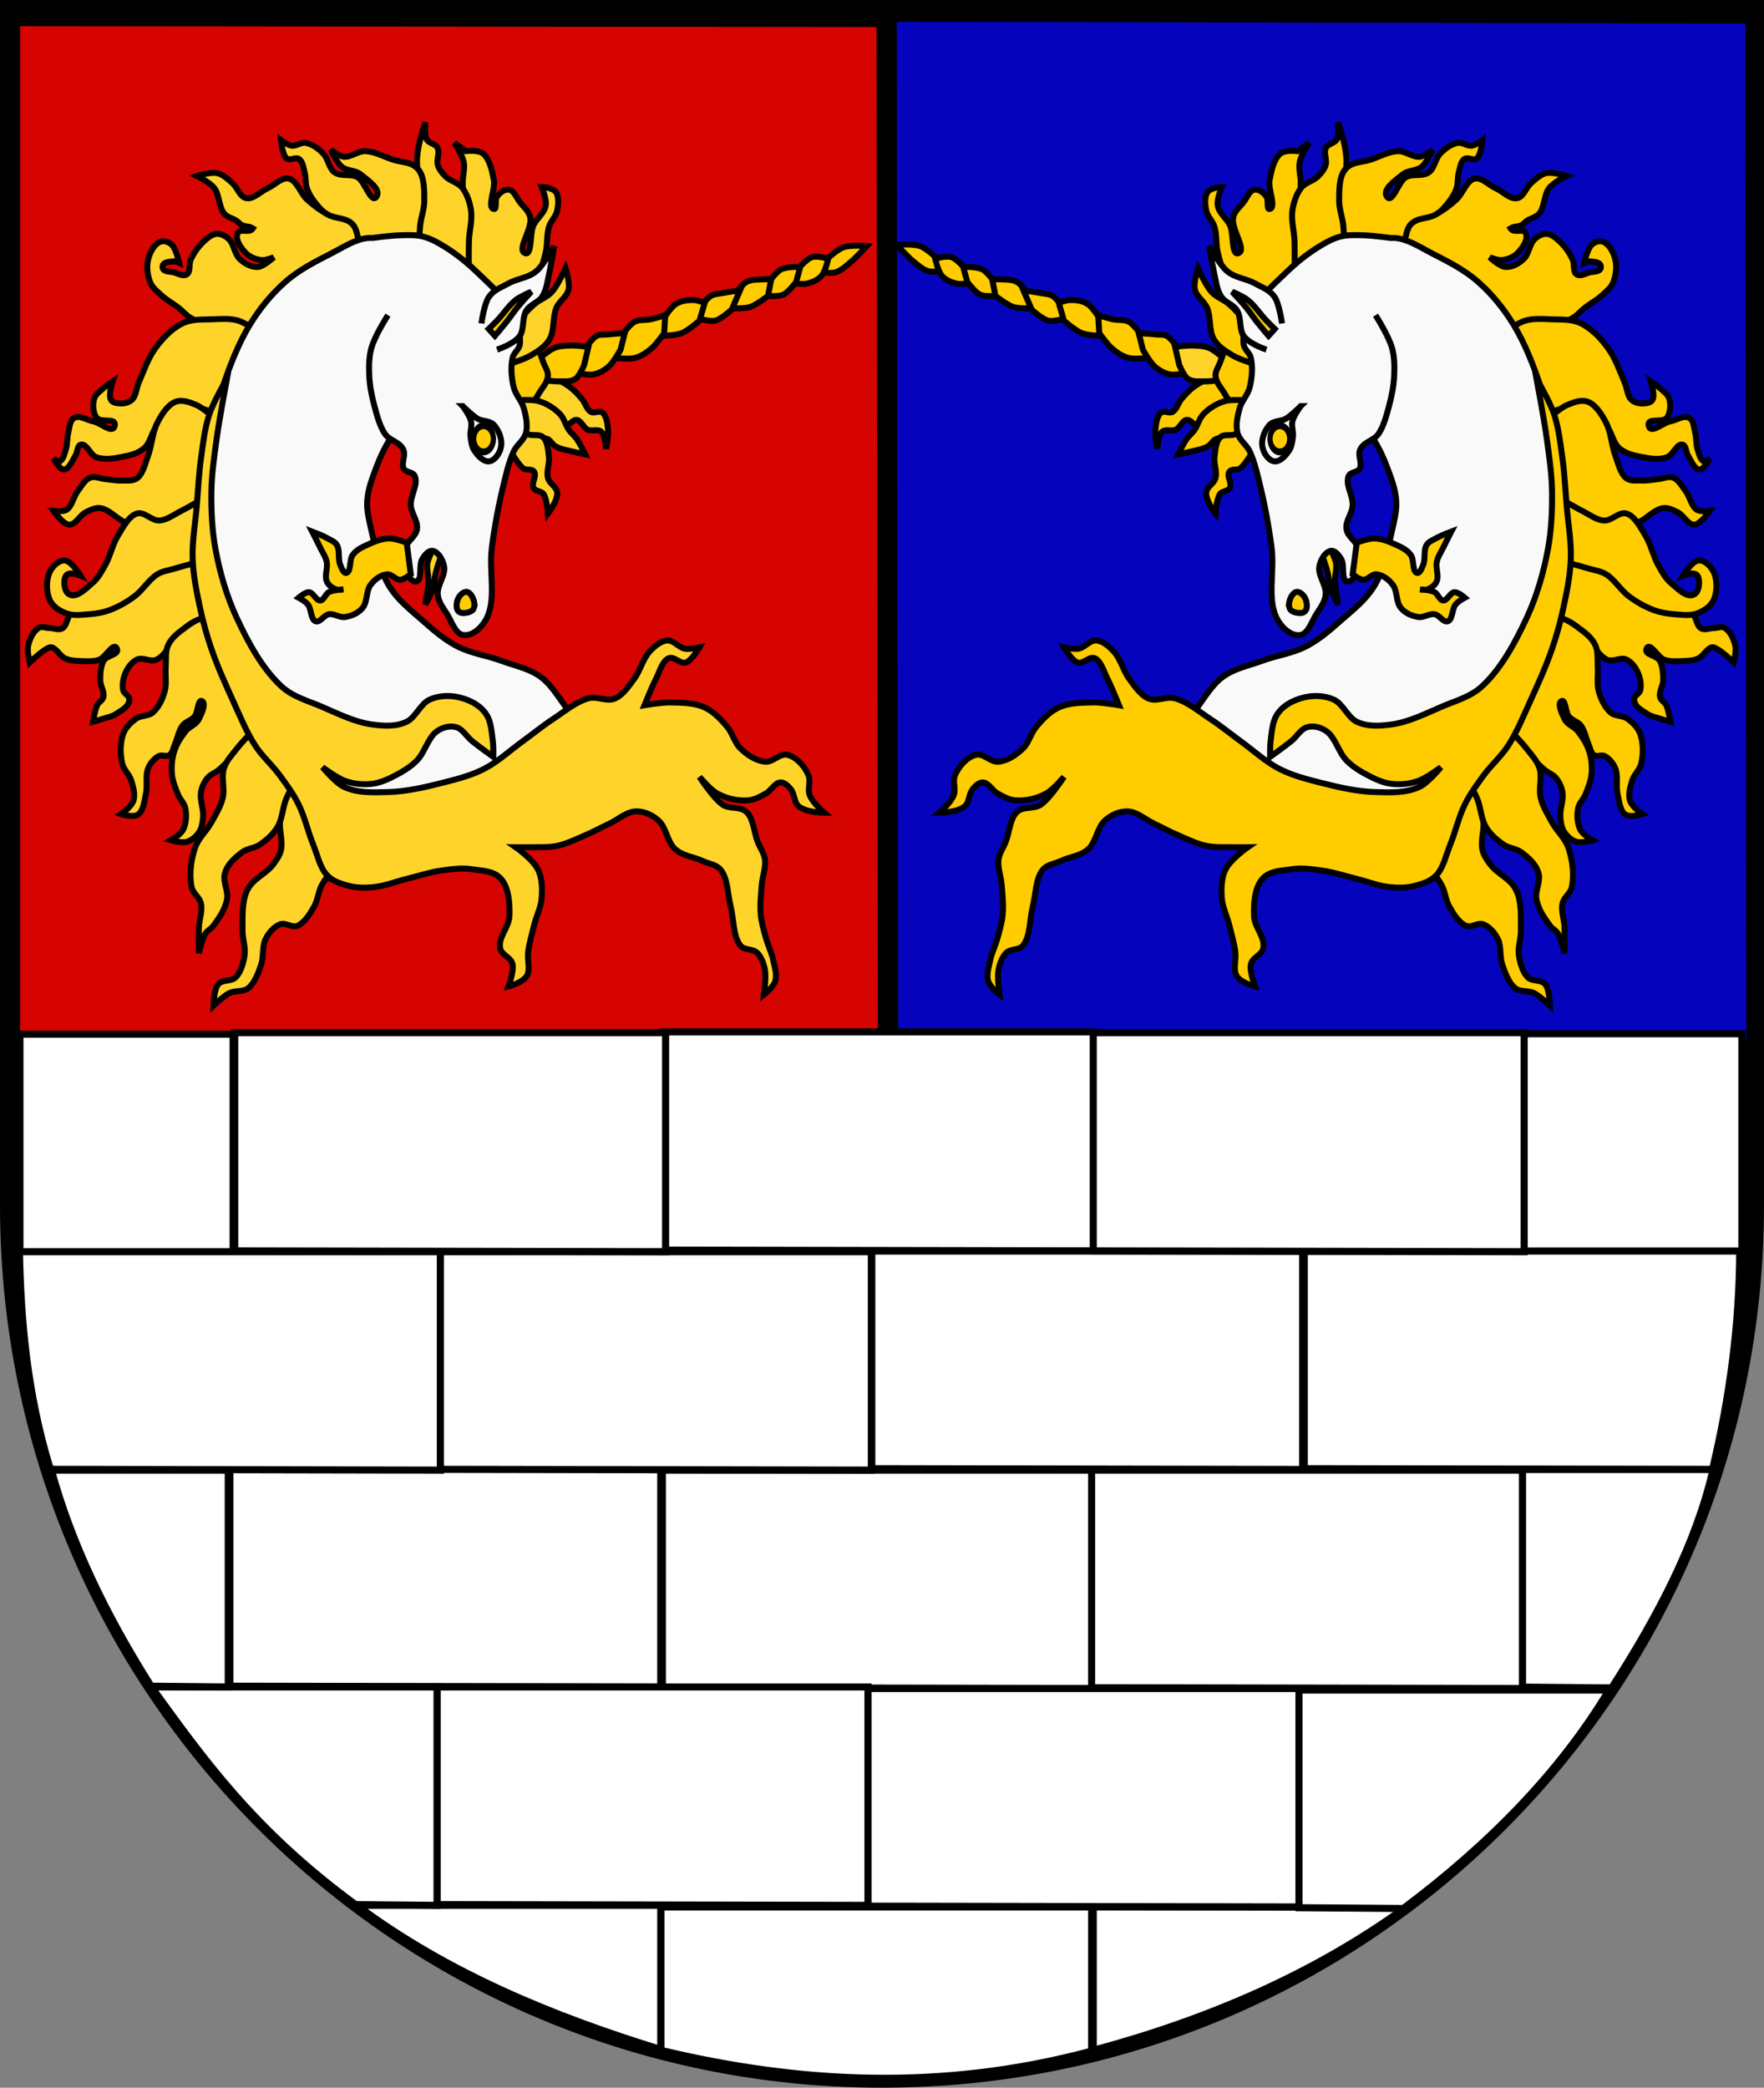 <?xml version="1.0" encoding="UTF-8" standalone="no"?>
<!-- Created with Inkscape (http://www.inkscape.org/) -->

<svg
   xmlns:dc="http://purl.org/dc/elements/1.1/"
   xmlns:cc="http://creativecommons.org/ns#"
   xmlns:rdf="http://www.w3.org/1999/02/22-rdf-syntax-ns#"
   xmlns:svg="http://www.w3.org/2000/svg"
   xmlns="http://www.w3.org/2000/svg"
   xmlns:sodipodi="http://sodipodi.sourceforge.net/DTD/sodipodi-0.dtd"
   xmlns:inkscape="http://www.inkscape.org/namespaces/inkscape"
   width="263.64"
   height="311.896"
   id="svg7644"
   version="1.1"
   inkscape:version="0.48.4 r9939"
   sodipodi:docname="Wappen_Stadt_Hoellenwall.svg"
   sodipodi:version="0.32"
   inkscape:output_extension="org.inkscape.output.svg.inkscape">
  <rect width="100%" height="100%" fill="#808080" stroke="none"/>
  <defs
     id="defs7646" />
  <sodipodi:namedview
     id="base"
     pagecolor="#ffffff"
     bordercolor="#666666"
     borderopacity="1.0"
     inkscape:pageopacity="0.0"
     inkscape:pageshadow="2"
     inkscape:zoom="2.6643518"
     inkscape:cx="131.82008"
     inkscape:cy="155.94788"
     inkscape:document-units="px"
     inkscape:current-layer="layer1"
     showgrid="false"
     inkscape:window-width="1920"
     inkscape:window-height="1018"
     inkscape:window-x="-8"
     inkscape:window-y="-8"
     inkscape:window-maximized="1"
     units="px"
     fit-margin-top="0"
     fit-margin-left="0"
     fit-margin-right="0"
     fit-margin-bottom="0"
     showguides="true"
     inkscape:guide-bbox="true" />
  <g
     inkscape:label="Ebene 1"
     inkscape:groupmode="layer"
     id="layer1"
     transform="translate(0, -0.42)">
    <path
       id="overall_shield_1_-0"
       d="M 2.06,2.48 H 261.58 v 178.016 c 0,71.665 -58.095,129.76 -129.76,129.76 -71.665,0 -129.76,-58.095 -129.76,-129.76 V 2.48 z"
       inkscape:connector-curvature="0"
       style="fill:#008000;stroke:rgb(0, 0, 0);stroke-width:4.119;fill-opacity:1" />
    <path
       style="fill:#d50400;fill-opacity:1;stroke:none"
       d="m 3.003,80.1 0,-75.762 127.658,0.127 127.658,0.127 0.128,75.635 0.128,75.635 -127.786,0 -127.786,0 0,-75.762 z"
       id="path4950"
       inkscape:connector-curvature="0" />
    <path
       style="fill:#0504bc;fill-opacity:1;stroke:none"
       d="m 133.551,79.718 0,-76.046 63.654,0.128 63.654,0.128 0.064,75.918 0.064,75.918 -63.718,0 -63.718,0 0,-76.046 0,0 z"
       id="path6130"
       inkscape:connector-curvature="0" />
    <path
       style="fill:none;stroke:#000000;stroke-width:3.024;stroke-linecap:butt;stroke-linejoin:miter;stroke-miterlimit:4;stroke-opacity:1;stroke-dasharray:none"
       d="M 132.505,1.044 132.72,157.258"
       id="path6128"
       inkscape:connector-curvature="0"
       sodipodi:nodetypes="cc" />
    <path
       style="fill:#ffffff;stroke:#000000;stroke-width:2.961;stroke-linecap:butt;stroke-linejoin:miter;stroke-miterlimit:4;stroke-opacity:1;stroke-dasharray:none"
       d="m 3.273,157.221 260.445,0"
       id="path4944"
       inkscape:connector-curvature="0"
       sodipodi:nodetypes="cc" />
    <g
       id="g31567"
       transform="translate(0,0.188)">
      <path
         sodipodi:nodetypes="caacaacc"
         id="path3622"
         d="m 197.66,83.35 c 0,0 0.564,1.624 0.776,2.471 0.201,0.806 0.213,1.691 0.466,2.471 0.266,0.822 1.086,2.265 1.086,2.265 0,0 -0.422,-2.317 -0.466,-3.5 -0.033,-0.894 0.297,-1.802 0.155,-2.677 -0.136,-0.841 -0.931,-2.265 -0.931,-2.265 l -1.086,1.235 z"
         style="fill:#ffcc00;stroke:#000000;stroke-width:0.892;stroke-linecap:butt;stroke-linejoin:miter;stroke-miterlimit:4;stroke-opacity:1;stroke-dasharray:none"
         inkscape:connector-curvature="0" />
      <path
         sodipodi:nodetypes="caaaaacaaaaaac"
         id="path3684"
         d="m 181.362,56.378 c 0,0 -2.024,0.943 -2.949,1.647 -0.673,0.512 -1.291,1.156 -1.863,1.853 -0.458,0.56 -0.684,1.484 -1.242,1.853 -0.557,0.37 -1.364,-0.29 -1.863,0.206 -0.577,0.573 -0.699,1.726 -0.776,2.677 -0.073,0.898 0.31,2.677 0.31,2.677 0,0 0.118,-1.915 0.621,-2.471 0.562,-0.622 1.493,-0.055 2.173,-0.412 0.587,-0.308 0.927,-1.321 1.552,-1.441 0.648,-0.125 1.222,1.001 1.863,0.824 0.681,-0.188 0.97,-1.347 1.552,-1.853 0.523,-0.454 1.149,-0.656 1.707,-1.029 0.476,-0.318 1.397,-1.03 1.397,-1.03"
         style="fill:#ffcc00;stroke:#000000;stroke-width:0.892;stroke-linecap:butt;stroke-linejoin:miter;stroke-miterlimit:4;stroke-opacity:1;stroke-dasharray:none"
         inkscape:connector-curvature="0" />
      <path
         sodipodi:nodetypes="cacaacc"
         id="path3706"
         d="m 140.541,39.288 c 0,0 -1.859,-1.843 -2.949,-2.265 -1.143,-0.443 -3.57,-0.206 -3.57,-0.206 0,0 1.603,1.749 2.483,2.471 0.689,0.565 1.385,1.194 2.173,1.441 0.604,0.189 1.863,0 1.863,0 l 0,-1.441 z"
         style="fill:#ffcc00;stroke:#000000;stroke-width:0.892;stroke-linecap:butt;stroke-linejoin:miter;stroke-miterlimit:4;stroke-opacity:1;stroke-dasharray:none"
         inkscape:connector-curvature="0" />
      <path
         sodipodi:nodetypes="cacaacc"
         id="path3704"
         d="m 144.576,40.729 c 0,0 -1.428,-1.738 -2.328,-2.059 -0.801,-0.286 -2.483,0.206 -2.483,0.206 0,0 0.426,1.839 0.931,2.471 0.573,0.717 1.401,1.025 2.173,1.235 0.608,0.166 1.863,0 1.863,0 l -0.155,-1.853 z"
         style="fill:#ffcc00;stroke:#000000;stroke-width:0.892;stroke-linecap:butt;stroke-linejoin:miter;stroke-miterlimit:4;stroke-opacity:1;stroke-dasharray:none"
         inkscape:connector-curvature="0" />
      <path
         sodipodi:nodetypes="caccacc"
         id="path3702"
         d="m 148.922,42.788 c 0,0 -1.208,-1.806 -2.018,-2.265 -0.909,-0.515 -2.949,-0.412 -2.949,-0.412 l 0.621,2.265 c 0,0 1.134,1.497 1.863,1.853 0.778,0.38 2.483,0.206 2.483,0.206 l 0,-1.647 z"
         style="fill:#ffcc00;stroke:#000000;stroke-width:0.892;stroke-linecap:butt;stroke-linejoin:miter;stroke-miterlimit:4;stroke-opacity:1;stroke-dasharray:none"
         inkscape:connector-curvature="0" />
      <path
         sodipodi:nodetypes="caaccacc"
         id="path3700"
         d="m 153.889,44.435 c 0,0 -1.12,-1.636 -1.863,-2.059 -0.814,-0.464 -1.755,-0.343 -2.639,-0.412 -0.362,-0.028 -1.087,0 -1.087,0 l 0.466,2.471 c 0,0 1.697,1.329 2.639,1.647 0.854,0.288 2.639,0.206 2.639,0.206 l -0.155,-1.853 z"
         style="fill:#ffcc00;stroke:#000000;stroke-width:0.892;stroke-linecap:butt;stroke-linejoin:miter;stroke-miterlimit:4;stroke-opacity:1;stroke-dasharray:none"
         inkscape:connector-curvature="0" />
      <path
         sodipodi:nodetypes="caaccacc"
         id="path3698"
         d="m 158.856,46.083 c 0,0 -0.949,-1.283 -1.552,-1.647 -0.526,-0.318 -1.135,-0.298 -1.707,-0.412 -0.876,-0.174 -2.639,-0.412 -2.639,-0.412 l 1.242,2.883 c 0,0 1.572,1.436 2.483,1.647 0.872,0.203 2.639,-0.412 2.639,-0.412 l -0.466,-1.647 z"
         style="fill:#ffcc00;stroke:#000000;stroke-width:0.892;stroke-linecap:butt;stroke-linejoin:miter;stroke-miterlimit:4;stroke-opacity:1;stroke-dasharray:none"
         inkscape:connector-curvature="0" />
      <path
         sodipodi:nodetypes="caaccacc"
         id="path3696"
         d="m 164.444,47.936 c 0,0 -1.107,-1.771 -1.863,-2.265 -0.801,-0.524 -1.746,-0.621 -2.639,-0.618 -0.578,0.002 -1.707,0.412 -1.707,0.412 l 0.776,2.677 c 0,0 1.686,1.473 2.639,1.853 1.021,0.407 3.182,0.412 3.182,0.412 l -0.388,-2.471 z"
         style="fill:#ffcc00;stroke:#000000;stroke-width:0.892;stroke-linecap:butt;stroke-linejoin:miter;stroke-miterlimit:4;stroke-opacity:1;stroke-dasharray:none"
         inkscape:connector-curvature="0" />
      <path
         sodipodi:nodetypes="caaccaacc"
         id="path3694"
         d="m 170.808,50.612 c 0,0 -1.211,-1.795 -2.018,-2.265 -0.764,-0.444 -1.661,-0.227 -2.483,-0.412 -0.73,-0.164 -2.173,-0.618 -2.173,-0.618 l 0.155,2.677 c 0,0 1.157,1.655 1.863,2.265 0.757,0.654 1.597,1.208 2.483,1.441 1.193,0.313 3.648,-0.103 3.648,-0.103 l -1.475,-2.986 z"
         style="fill:#ffcc00;stroke:#000000;stroke-width:0.892;stroke-linecap:butt;stroke-linejoin:miter;stroke-miterlimit:4;stroke-opacity:1;stroke-dasharray:none"
         inkscape:connector-curvature="0" />
      <path
         sodipodi:nodetypes="caaccaacc"
         id="path3692"
         d="m 175.93,52.054 c 0,0 -0.939,-1.315 -1.552,-1.647 -0.481,-0.26 -1.034,-0.151 -1.552,-0.206 -0.878,-0.092 -2.639,-0.206 -2.639,-0.206 l 0.621,2.471 c 0,0 1.014,1.836 1.707,2.471 0.688,0.63 1.503,1.062 2.328,1.235 0.768,0.161 2.328,-0.206 2.328,-0.206 l -1.242,-3.912 z"
         style="fill:#ffcc00;stroke:#000000;stroke-width:0.892;stroke-linecap:butt;stroke-linejoin:miter;stroke-miterlimit:4;stroke-opacity:1;stroke-dasharray:none"
         inkscape:connector-curvature="0" />
      <path
         sodipodi:nodetypes="caaccaacc"
         id="path3690"
         d="m 183.147,54.01 c 0,0 -1.481,-1.38 -2.328,-1.75 -0.817,-0.357 -1.702,-0.377 -2.561,-0.412 -0.881,-0.036 -2.639,0.206 -2.639,0.206 l 0.621,2.677 c 0,0 0.662,1.633 1.242,2.059 0.774,0.57 1.753,0.382 2.639,0.412 0.778,0.026 2.328,-0.206 2.328,-0.206 l 0.698,-2.986 z"
         style="fill:#ffd42a;stroke:#000000;stroke-width:0.892;stroke-linecap:butt;stroke-linejoin:miter;stroke-miterlimit:4;stroke-opacity:1;stroke-dasharray:none"
         inkscape:connector-curvature="0" />
      <path
         sodipodi:nodetypes="caaaaaaaa"
         id="path3688"
         d="m 187.261,54.113 c -0.801,-1.455 -2.593,-2.223 -3.88,-1.647 -0.598,0.268 -0.776,1.33 -1.087,2.059 -0.251,0.588 -0.664,1.18 -0.621,1.853 0.063,0.986 0.769,1.705 1.242,2.471 0.325,0.525 0.613,1.181 1.086,1.441 0.526,0.289 1.187,0.305 1.707,0 0.703,-0.413 1.275,-1.313 1.552,-2.265 0.354,-1.216 0.58,-2.859 0,-3.912 z"
         style="fill:#ffcc00;stroke:#000000;stroke-width:0.892;stroke-linecap:butt;stroke-linejoin:miter;stroke-miterlimit:4;stroke-opacity:1;stroke-dasharray:none"
         inkscape:connector-curvature="0" />
      <path
         sodipodi:nodetypes="caaaaacaaaac"
         id="path3686"
         d="m 186.64,60.084 c 0,0 -2.185,-0.214 -3.26,0 -0.696,0.139 -1.379,0.432 -2.018,0.824 -0.612,0.375 -1.22,0.823 -1.707,1.441 -0.456,0.579 -0.665,1.435 -1.087,2.059 -0.367,0.543 -0.871,0.903 -1.242,1.441 -0.475,0.689 -1.242,2.265 -1.242,2.265 0,0 1.245,-0.247 1.863,-0.412 0.886,-0.236 1.816,-0.329 2.639,-0.824 0.405,-0.244 0.668,-0.828 1.086,-1.03 0.634,-0.306 1.354,-0.048 2.018,-0.206 0.741,-0.176 2.173,-0.824 2.173,-0.824"
         style="fill:#ffcc00;stroke:#000000;stroke-width:0.892;stroke-linecap:butt;stroke-linejoin:miter;stroke-miterlimit:4;stroke-opacity:1;stroke-dasharray:none"
         inkscape:connector-curvature="0" />
      <path
         sodipodi:nodetypes="caaaacaaaaac"
         id="path3682"
         d="m 187.882,66.467 c 0,0 -1.425,2.835 -2.483,3.706 -0.501,0.412 -1.371,-0.025 -1.707,0.618 -0.326,0.623 0.433,1.603 0.155,2.265 -0.281,0.67 -1.183,0.439 -1.552,1.03 -0.481,0.769 -0.621,2.883 -0.621,2.883 0,0 -1.463,-1.891 -1.397,-3.089 0.053,-0.973 1.173,-1.336 1.397,-2.265 0.237,-0.983 -0.262,-2.067 -0.155,-3.088 0.106,-1.011 0.191,-2.22 0.776,-2.883 0.641,-0.725 1.718,-0.152 2.483,-0.618 0.602,-0.366 1.552,-1.647 1.552,-1.647"
         style="fill:#ffcc00;stroke:#000000;stroke-width:0.892;stroke-linecap:butt;stroke-linejoin:miter;stroke-miterlimit:4;stroke-opacity:1;stroke-dasharray:none"
         inkscape:connector-curvature="0" />
      <path
         sodipodi:nodetypes="caacaaaac"
         id="path3680"
         d="m 187.726,49.995 c 0,0 -2.592,-3.061 -4.036,-4.324 -0.831,-0.727 -1.879,-1 -2.639,-1.853 -0.845,-0.949 -2.018,-3.5 -2.018,-3.5 0,0 -0.666,2.073 -0.466,3.088 0.241,1.224 1.416,1.764 1.863,2.883 0.553,1.383 0.241,3.26 0.931,4.53 0.654,1.205 1.779,1.844 2.794,2.471 1.173,0.724 3.725,1.441 3.725,1.441"
         style="fill:#ffcc00;stroke:#000000;stroke-width:0.892;stroke-linecap:butt;stroke-linejoin:miter;stroke-miterlimit:4;stroke-opacity:1;stroke-dasharray:none"
         inkscape:connector-curvature="0" />
      <path
         sodipodi:nodetypes="caaaaaacaaaaaaaaaaccaaaaac"
         id="path3678"
         d="m 189.434,47.936 c 0,0 -2.125,-1.68 -3.104,-2.677 -1.104,-1.124 -2.286,-2.212 -3.104,-3.706 -0.599,-1.094 -0.949,-2.411 -1.242,-3.706 -0.272,-1.2 -0.118,-2.542 -0.466,-3.706 -0.274,-0.92 -1.053,-1.513 -1.242,-2.471 -0.171,-0.866 -0.271,-1.983 0.155,-2.677 0.476,-0.774 2.173,-0.824 2.173,-0.824 0,0 -0.752,1.76 -0.621,2.677 0.186,1.295 1.362,1.949 1.863,3.088 0.561,1.277 0.172,4.534 1.242,4.118 1.314,-0.511 -1.147,-3.604 -0.776,-5.353 0.208,-0.982 1.007,-1.545 1.552,-2.265 0.493,-0.651 0.866,-1.698 1.552,-1.853 0.663,-0.15 1.405,0.376 1.863,1.029 0.334,0.477 -0.019,1.957 0.466,1.853 1.072,-0.231 -0.261,-2.925 0,-4.324 0.266,-1.431 0.636,-3.078 1.552,-3.912 0.73,-0.665 2.639,-0.412 2.639,-0.412 l 1.707,-1.235 c 0,0 -1.182,1.776 -1.397,2.883 -0.194,0.999 0.163,2.057 0.155,3.088 -0.012,1.584 -0.259,3.153 -0.31,4.736 -0.034,1.029 -0.058,2.062 0,3.088 0.078,1.384 0.388,2.734 0.466,4.118 0.05,0.89 0,2.677 0,2.677"
         style="fill:#ffcc00;stroke:#000000;stroke-width:0.892;stroke-linecap:butt;stroke-linejoin:miter;stroke-miterlimit:4;stroke-opacity:1;stroke-dasharray:none"
         inkscape:connector-curvature="0" />
      <path
         sodipodi:nodetypes="caaaaaaacaaaaaaa"
         id="path3676"
         d="m 193.469,41.759 c 0,0 0.063,-3.708 0,-5.559 -0.052,-1.515 -0.522,-3.04 -0.31,-4.53 0.172,-1.206 0.595,-2.416 1.242,-3.294 0.696,-0.944 1.858,-1.034 2.639,-1.853 0.431,-0.453 0.893,-0.964 1.087,-1.647 0.218,-0.771 -0.299,-1.749 0,-2.471 0.325,-0.784 1.358,-0.675 1.707,-1.441 0.322,-0.707 0.155,-2.471 0.155,-2.471 0,0 0.696,2.164 0.931,3.294 0.154,0.74 0.282,1.498 0.31,2.265 0.03,0.825 -0.078,1.651 -0.155,2.471 -0.117,1.243 -0.417,2.455 -0.466,3.706 -0.043,1.099 0.042,2.204 0.155,3.294 0.101,0.974 0.473,1.9 0.466,2.883 -0.009,1.199 -0.621,3.5 -0.621,3.5"
         style="fill:#ffcc00;stroke:#000000;stroke-width:0.892;stroke-linecap:butt;stroke-linejoin:miter;stroke-miterlimit:4;stroke-opacity:1;stroke-dasharray:none"
         inkscape:connector-curvature="0" />
      <path
         sodipodi:nodetypes="caaaaaacaaaaaaaacaaaaaaaac"
         id="path3674"
         d="m 200.92,37.435 c 0,0 -0.033,-2.343 -0.155,-3.5 -0.132,-1.253 -0.623,-2.441 -0.621,-3.706 0.005,-1.548 -0.018,-3.395 0.776,-4.53 0.957,-1.369 2.676,-1.162 4.036,-1.647 1.333,-0.475 2.655,-1.2 4.036,-1.235 1.106,-0.028 2.159,0.975 3.259,0.824 0.669,-0.092 1.863,-1.029 1.863,-1.029 0,0 -0.881,1.873 -1.552,2.471 -0.856,0.762 -2.077,0.507 -2.949,1.235 -0.96,0.802 -3.093,2.182 -2.328,3.294 0.795,1.156 1.715,-2.249 2.794,-2.883 1.104,-0.648 2.536,0.005 3.57,-0.824 0.726,-0.582 0.891,-1.971 1.552,-2.677 0.757,-0.808 1.677,-1.456 2.639,-1.647 0.724,-0.144 1.446,0.527 2.173,0.412 0.553,-0.088 1.552,-0.824 1.552,-0.824 0,0 -0.198,2.106 -0.776,2.677 -0.541,0.535 -1.458,-0.293 -2.018,0.206 -0.48,0.428 -0.593,1.331 -0.776,2.059 -0.183,0.728 -0.062,1.572 -0.31,2.265 -0.41,1.143 -1.137,2.061 -1.863,2.883 -0.6,0.68 -1.317,1.165 -2.018,1.647 -0.7,0.481 -1.553,0.589 -2.173,1.235 -0.407,0.424 -0.659,1.063 -0.931,1.647 -0.365,0.783 -0.931,2.471 -0.931,2.471"
         style="fill:#ffcc00;stroke:#000000;stroke-width:0.892;stroke-linecap:butt;stroke-linejoin:miter;stroke-miterlimit:4;stroke-opacity:1;stroke-dasharray:none"
         inkscape:connector-curvature="0" />
      <path
         sodipodi:nodetypes="caaaaaaaacaascaaacaaaaaaaaaacaaaaaaaaaac"
         id="path3672"
         d="m 209.767,37.847 c 0,0 0.204,-2.943 0.931,-3.912 0.958,-1.276 2.633,-0.935 3.88,-1.647 1.085,-0.619 2.138,-1.364 3.104,-2.265 0.959,-0.895 1.489,-2.778 2.639,-3.088 1.122,-0.303 2.173,0.961 3.26,1.441 1.087,0.48 2.135,1.729 3.26,1.441 0.865,-0.221 1.282,-1.621 2.018,-2.265 0.676,-0.591 1.377,-1.247 2.173,-1.441 1.023,-0.25 3.104,0.412 3.104,0.412 0,0 -1.943,0.909 -2.639,1.853 -0.728,0.988 -0.656,2.736 -1.397,3.706 -0.593,0.776 -1.56,0.696 -2.251,1.441 -0.683,0.738 -1.406,0.379 -2.095,0.824 0.545,0.855 2.009,-0.154 2.328,0.824 0.303,0.93 -0.511,2.01 -1.086,2.677 -0.666,0.771 -1.604,1.122 -2.483,1.235 -0.626,0.081 -1.863,-0.412 -1.863,-0.412 0,0 1.473,1.376 2.328,1.441 0.98,0.075 2.004,-0.462 2.794,-1.235 0.716,-0.702 0.836,-2.181 1.552,-2.883 0.526,-0.516 1.209,-0.872 1.863,-0.824 0.74,0.054 1.419,0.657 2.018,1.235 0.74,0.714 1.409,1.622 1.863,2.677 0.268,0.622 0.02,1.654 0.466,2.059 0.556,0.506 1.358,-0.017 2.018,-0.206 0.592,-0.17 1.707,-0.02 1.707,-0.824 0,-0.803 -1.103,-0.763 -1.707,-0.824 -0.263,-0.026 -0.776,0.206 -0.776,0.206 0,0 0.465,-2.087 1.086,-2.677 0.512,-0.486 1.272,-0.699 1.863,-0.412 0.827,0.403 1.456,1.556 1.707,2.677 0.238,1.061 0.076,2.313 -0.31,3.294 -0.322,0.819 -0.986,1.317 -1.552,1.853 -0.867,0.821 -1.878,1.336 -2.794,2.059 -0.58,0.458 -1.086,1.093 -1.707,1.441 -1.029,0.577 -2.154,0.816 -3.259,1.03 -0.923,0.178 -1.88,-0.039 -2.794,0.206 -0.754,0.202 -1.42,0.824 -2.173,1.029 -1.625,0.443 -4.967,0.412 -4.967,0.412"
         style="fill:#ffcc00;stroke:#000000;stroke-width:0.892;stroke-linecap:butt;stroke-linejoin:miter;stroke-miterlimit:4;stroke-opacity:1;stroke-dasharray:none"
         inkscape:connector-curvature="0" />
      <path
         sodipodi:nodetypes="caaaaaaaacaaaaaaaaacaaaaaaaaaac"
         id="path3670"
         d="m 224.978,49.789 c 0,0 1.908,-1.339 2.949,-1.647 1.264,-0.373 2.587,-0.26 3.88,-0.206 1.508,0.063 3.087,-0.076 4.501,0.618 1.534,0.753 2.9,2.144 4.036,3.706 1.066,1.466 1.725,3.376 2.483,5.147 0.343,0.801 0.386,1.901 0.931,2.471 0.542,0.566 1.329,0.678 2.018,0.618 0.441,-0.039 1.018,-0.112 1.242,-0.618 0.344,-0.779 -0.31,-2.677 -0.31,-2.677 0,0 0.962,0.621 1.397,1.029 0.508,0.478 1.186,0.87 1.397,1.647 0.231,0.849 0.128,1.987 -0.31,2.677 -0.633,0.995 -3.019,-0.032 -2.794,1.235 0.252,1.417 2.17,-0.439 3.259,-0.618 0.981,-0.161 2.091,-1.063 2.949,-0.412 0.543,0.412 0.589,1.473 0.776,2.265 0.173,0.732 0.094,1.553 0.31,2.265 0.21,0.688 0.402,1.612 0.931,1.853 0.31,0.141 0.931,-0.412 0.931,-0.412 0,0 -0.89,1.675 -1.552,1.647 -0.769,-0.032 -1.214,-1.276 -1.707,-2.059 -0.313,-0.497 -0.301,-1.496 -0.776,-1.647 -0.88,-0.281 -1.456,1.533 -2.328,1.853 -1.197,0.44 -2.497,0.242 -3.725,0 -1.23,-0.243 -2.56,-0.479 -3.57,-1.441 -0.723,-0.689 -0.965,-1.995 -1.552,-2.883 -0.7,-1.059 -1.36,-2.305 -2.328,-2.883 -0.995,-0.594 -2.17,-0.493 -3.259,-0.412 -1.003,0.075 -1.95,0.686 -2.949,0.824 -0.875,0.121 -2.639,0 -2.639,0"
         style="fill:#ffcc00;stroke:#000000;stroke-width:0.892;stroke-linecap:butt;stroke-linejoin:miter;stroke-miterlimit:4;stroke-opacity:1;stroke-dasharray:none"
         inkscape:connector-curvature="0" />
      <path
         sodipodi:nodetypes="caaaaaaaaaacaaaaaaac"
         id="path3668"
         d="m 231.652,62.555 c 0,0 1.686,-1.471 2.639,-1.853 0.995,-0.399 2.114,-0.835 3.104,-0.412 1.116,0.477 1.973,1.807 2.639,3.088 0.752,1.449 0.81,3.364 1.397,4.942 0.432,1.161 0.732,2.593 1.552,3.294 0.658,0.563 1.546,0.375 2.328,0.412 0.829,0.038 1.656,-0.135 2.483,-0.206 0.776,-0.067 1.589,-0.525 2.328,-0.206 0.769,0.331 1.302,1.286 1.863,2.059 0.588,0.811 0.806,2.141 1.552,2.677 0.593,0.426 2.018,0.206 2.018,0.206 0,0 -1.396,2.012 -2.328,2.059 -0.949,0.048 -1.595,-1.407 -2.483,-1.853 -0.693,-0.348 -1.436,-0.715 -2.173,-0.618 -1.291,0.171 -2.35,1.472 -3.57,2.059 -0.862,0.415 -1.731,0.856 -2.639,1.03 -0.973,0.186 -1.971,0.128 -2.949,0 -1.313,-0.172 -2.622,-0.504 -3.88,-1.03 -0.862,-0.36 -2.483,-1.441 -2.483,-1.441"
         style="fill:#ffcc00;stroke:#000000;stroke-width:0.892;stroke-linecap:butt;stroke-linejoin:miter;stroke-miterlimit:4;stroke-opacity:1;stroke-dasharray:none"
         inkscape:connector-curvature="0" />
      <path
         sodipodi:nodetypes="caaaaaaaaacaaaaaaaaaacaaaaaaaaac"
         id="path3658"
         d="m 231.652,92.204 c 0,0 2.591,0.617 3.725,1.441 0.965,0.701 1.625,1.97 2.483,2.883 0.751,0.799 1.414,1.868 2.328,2.265 0.934,0.406 2.032,-0.47 2.949,0 0.717,0.368 1.339,1.163 1.707,2.059 0.301,0.733 0.479,1.666 0.31,2.471 -0.128,0.61 -0.971,0.811 -0.931,1.441 0.068,1.068 1.148,1.558 1.863,2.059 0.666,0.467 1.443,0.578 2.173,0.824 0.462,0.156 1.397,0.412 1.397,0.412 0,0 -0.277,-1.732 -0.621,-2.471 -0.231,-0.495 -0.814,-0.674 -0.931,-1.235 -0.171,-0.818 0.455,-1.622 0.466,-2.471 0.012,-0.983 -0.054,-2.065 -0.466,-2.883 -0.454,-0.903 -2.426,-0.913 -2.018,-1.853 0.485,-1.117 1.697,1.329 2.639,1.647 0.854,0.288 1.758,0.244 2.639,0.206 0.834,-0.036 1.696,-0.045 2.483,-0.412 0.745,-0.347 1.239,-1.474 2.018,-1.647 0.235,-0.052 0.477,0.088 0.698,0.206 0.926,0.493 2.561,2.059 2.561,2.059 0,0 0.397,-1.67 0.233,-2.471 -0.223,-1.086 -0.791,-2.179 -1.552,-2.677 -0.487,-0.318 -1.086,0 -1.63,0 -0.673,0 -1.421,0.412 -2.018,0 -0.56,-0.387 -0.628,-1.482 -1.087,-2.059 -0.708,-0.891 -1.594,-1.525 -2.483,-2.059 -0.984,-0.591 -2.155,-0.552 -3.104,-1.235 -1.549,-1.114 -2.481,-3.429 -4.036,-4.53 -1.994,-1.412 -4.316,-1.801 -6.519,-2.471 -1.177,-0.358 -3.57,-0.824 -3.57,-0.824"
         style="fill:#ffcc00;stroke:#000000;stroke-width:0.892;stroke-linecap:butt;stroke-linejoin:miter;stroke-miterlimit:4;stroke-opacity:1;stroke-dasharray:none"
         inkscape:connector-curvature="0" />
      <path
         sodipodi:nodetypes="cccaaaaaaaacaaaaaaaaacc"
         id="path3664"
         d="m 232.584,84.38 0.931,-9.471 m 0,0 c 0,0 1.951,1.149 2.949,1.647 1.072,0.535 2.116,1.367 3.26,1.441 1.166,0.076 2.284,-1.415 3.415,-1.029 1.207,0.411 2.009,2.011 2.794,3.294 0.788,1.289 1.123,2.985 1.863,4.324 0.541,0.98 1.094,2.018 1.863,2.677 1.099,0.942 2.608,2.552 3.725,1.647 0.581,-0.47 0.753,-1.992 0.31,-2.677 -0.472,-0.729 -2.173,0 -2.173,0 0,0 1.367,-2.206 2.328,-2.265 0.904,-0.055 1.882,0.808 2.328,1.853 0.484,1.135 0.464,2.762 0,3.912 -0.44,1.091 -1.442,1.675 -2.328,2.059 -1.132,0.491 -2.38,0.289 -3.57,0.206 -1.045,-0.073 -2.096,-0.245 -3.104,-0.618 -1.296,-0.479 -2.552,-1.185 -3.725,-2.059 -1.227,-0.914 -2.139,-2.504 -3.415,-3.294 -0.773,-0.479 -1.652,-0.57 -2.483,-0.824 -0.979,-0.299 -2.949,-0.824 -2.949,-0.824 l -2.018,0"
         style="fill:#ffcc00;stroke:#000000;stroke-width:0.892;stroke-linecap:butt;stroke-linejoin:miter;stroke-miterlimit:4;stroke-opacity:1;stroke-dasharray:none"
         inkscape:connector-curvature="0" />
      <path
         sodipodi:nodetypes="caaaaaaacaaaaaaaaaaaaaaaacaaaaaaaaaaac"
         id="path3654"
         d="m 224.978,109.088 c 0,0 2.352,2.654 3.57,3.912 0.759,0.784 1.516,1.58 2.328,2.265 0.547,0.461 1.24,0.64 1.707,1.235 0.435,0.554 0.803,1.277 0.931,2.059 0.2,1.214 -0.395,2.468 -0.31,3.706 0.049,0.714 0.144,1.483 0.466,2.059 0.444,0.796 1.142,1.39 1.863,1.647 0.801,0.286 2.483,-0.206 2.483,-0.206 0,0 -1.468,-0.807 -1.863,-1.647 -0.414,-0.881 -0.496,-2.079 -0.31,-3.088 0.15,-0.814 0.786,-1.322 1.087,-2.059 0.398,-0.975 0.825,-1.989 0.931,-3.088 0.107,-1.098 0,-2.266 -0.31,-3.294 -0.356,-1.186 -1.018,-2.198 -1.707,-3.088 -0.586,-0.757 -1.559,-0.955 -2.018,-1.853 -0.388,-0.758 -1.102,-2.323 -0.466,-2.677 0.622,-0.346 0.6,1.644 1.086,2.265 0.518,0.661 1.363,0.756 1.863,1.441 0.531,0.729 0.703,1.8 1.086,2.677 0.245,0.56 0.36,1.308 0.776,1.647 0.487,0.397 1.184,-0.098 1.707,0.206 0.638,0.37 1.234,1.032 1.552,1.853 0.428,1.106 0.057,2.509 0.31,3.706 0.231,1.094 0.364,2.478 1.086,3.088 0.742,0.627 2.639,0 2.639,0 0,0 -1.573,-1.058 -1.863,-2.059 -0.263,-0.906 0.044,-1.979 0.31,-2.883 0.299,-1.01 1.172,-1.633 1.397,-2.677 0.3,-1.387 0.306,-3.017 -0.155,-4.324 -0.357,-1.012 -1.129,-1.716 -1.863,-2.265 -0.798,-0.598 -1.888,-0.331 -2.639,-1.03 -0.788,-0.733 -1.383,-1.887 -1.707,-3.088 -0.315,-1.165 -0.068,-2.474 -0.155,-3.706 -0.073,-1.034 0.079,-2.188 -0.31,-3.089 -0.587,-1.357 -1.77,-2.104 -2.794,-2.883 -0.725,-0.552 -1.507,-1.026 -2.328,-1.235 -0.813,-0.208 -2.483,0 -2.483,0"
         style="fill:#ffcc00;stroke:#000000;stroke-width:0.892;stroke-linecap:butt;stroke-linejoin:miter;stroke-miterlimit:4;stroke-opacity:1;stroke-dasharray:none"
         inkscape:connector-curvature="0" />
      <path
         sodipodi:nodetypes="caaaaaaaacaaaaaaaaac"
         id="path3646"
         d="m 213.492,129.678 c 0,0 1.466,1.795 2.018,2.883 0.478,0.942 0.572,2.18 1.086,3.088 0.661,1.167 1.443,2.41 2.483,2.883 0.833,0.379 1.798,-0.555 2.639,-0.206 0.879,0.365 1.682,1.231 2.173,2.265 0.508,1.071 0.235,2.549 0.621,3.706 0.436,1.306 0.963,2.715 1.863,3.5 0.839,0.732 2.014,0.337 2.949,0.824 0.843,0.439 2.328,1.853 2.328,1.853 0,0 -0.07,-2.312 -0.621,-3.088 -0.673,-0.949 -2.052,-0.382 -2.794,-1.235 -0.699,-0.804 -1.082,-2.085 -1.242,-3.294 -0.153,-1.157 0.319,-2.326 0.31,-3.5 -0.015,-2.009 0.14,-4.234 -0.621,-5.971 -0.852,-1.947 -2.863,-2.491 -4.036,-4.118 -0.436,-0.606 -0.912,-1.254 -1.087,-2.059 -0.287,-1.321 0.232,-2.747 0.155,-4.118 -0.058,-1.047 -0.092,-2.163 -0.466,-3.088 -0.449,-1.113 -2.018,-2.677 -2.018,-2.677"
         style="fill:#ffcc00;stroke:#000000;stroke-width:0.892;stroke-linecap:butt;stroke-linejoin:miter;stroke-miterlimit:4;stroke-opacity:1;stroke-dasharray:none"
         inkscape:connector-curvature="0" />
      <path
         sodipodi:nodetypes="caaaaaaaacaaaaaaaac"
         id="path3648"
         d="m 225.444,109.088 c 0,0 1.931,1.959 2.794,3.088 0.679,0.889 1.51,1.706 1.863,2.883 0.402,1.341 -0.164,2.945 0.155,4.324 0.321,1.384 1.069,2.531 1.707,3.706 0.751,1.383 1.979,2.344 2.483,3.912 0.572,1.778 0.852,3.902 0.466,5.765 -0.206,0.993 -1.195,1.477 -1.397,2.471 -0.23,1.134 0.259,2.328 0.31,3.5 0.057,1.302 0,3.912 0,3.912 0,0 -0.444,-2.061 -0.931,-2.883 -0.32,-0.54 -0.884,-0.74 -1.242,-1.235 -0.824,-1.141 -1.726,-2.38 -2.018,-3.912 -0.242,-1.271 0.655,-2.683 0.311,-3.912 -0.396,-1.411 -1.509,-2.318 -2.483,-3.088 -0.843,-0.667 -1.926,-0.626 -2.794,-1.235 -0.978,-0.688 -1.969,-1.507 -2.639,-2.677 -0.674,-1.178 -0.71,-2.819 -1.242,-4.118 -0.514,-1.255 -1.863,-3.5 -1.863,-3.5"
         style="fill:#ffcc00;stroke:#000000;stroke-width:0.892;stroke-linecap:butt;stroke-linejoin:miter;stroke-miterlimit:4;stroke-opacity:1;stroke-dasharray:none"
         inkscape:connector-curvature="0" />
      <path
         sodipodi:nodetypes="caaaaaaaaaaccaaaaaaaaaaaac"
         id="path2832"
         d="m 203.713,63.996 c 0,0 1.1,1.151 1.552,1.853 0.802,1.245 1.469,2.652 2.018,4.118 0.611,1.633 1.289,3.329 1.397,5.147 0.087,1.463 -0.306,2.917 -0.621,4.324 -0.621,2.773 -1.173,5.717 -2.483,8.03 -1.35,2.382 -3.413,3.897 -5.277,5.559 -1.577,1.406 -3.202,2.775 -4.967,3.706 -2.18,1.151 -4.571,1.418 -6.829,2.265 -1.984,0.744 -4.117,1.093 -5.898,2.471 -1.771,1.37 -2.988,3.724 -4.501,5.559 -2.001,2.427 -4.436,4.32 -6.053,7.206 25.808,27.056 26.675,8.725 42.219,17.09 0.093,-2.602 0.951,-5.105 1.863,-7.412 1.081,-2.736 2.726,-5.012 4.191,-7.412 2.03,-3.327 4.535,-6.151 6.364,-9.677 1.627,-3.137 2.875,-6.607 4.036,-10.089 0.867,-2.601 1.721,-5.25 2.173,-8.03 0.547,-3.365 0.682,-6.853 0.621,-10.295 -0.067,-3.804 -0.468,-7.609 -1.086,-11.324 -0.515,-3.095 -1.208,-6.161 -2.173,-9.06 -1.087,-3.263 -2.35,-6.487 -4.036,-9.265 -1.493,-2.46 -3.296,-4.631 -5.277,-6.383 -2.138,-1.89 -4.59,-3.09 -6.985,-4.324 -1.769,-0.912 -3.538,-2.105 -5.433,-2.265 -2.046,-0.172 -6.053,1.441 -6.053,1.441"
         style="fill:#f9f9f9;fill-opacity:1;stroke:#000000;stroke-width:0.892;stroke-linecap:butt;stroke-linejoin:miter;stroke-miterlimit:4;stroke-opacity:1;stroke-dasharray:none"
         inkscape:connector-curvature="0" />
      <path
         sodipodi:nodetypes="caaaaaaaaaaaaaaaaaaaaaaaaaaaaaaaac"
         id="path2830"
         d="m 205.576,47.318 c 0,0 1.98,3.078 2.483,4.942 0.351,1.299 0.375,2.741 0.31,4.118 -0.072,1.545 -0.383,3.072 -0.776,4.53 -0.39,1.445 -0.786,2.967 -1.552,4.118 -0.741,1.113 -2.266,1.162 -2.794,2.471 -0.317,0.787 0.343,1.909 0,2.677 -0.331,0.739 -1.43,0.458 -1.707,1.235 -0.473,1.326 0.704,2.861 0.621,4.324 -0.07,1.234 -1.083,2.279 -0.931,3.5 0.15,1.206 1.431,1.717 1.707,2.883 0.28,1.18 0.327,2.647 -0.155,3.706 -0.312,0.685 -0.988,1.52 -1.552,1.235 -0.811,-0.409 -0.24,-2.39 -0.776,-3.294 -0.373,-0.629 -0.953,-1.333 -1.552,-1.235 -0.799,0.13 -1.506,1.231 -1.707,2.265 -0.283,1.451 1.096,2.841 0.931,4.324 -0.126,1.13 -0.857,1.993 -1.397,2.883 -0.689,1.134 -1.243,2.868 -2.328,3.088 -1.327,0.27 -2.819,-0.995 -3.57,-2.471 -1.483,-2.915 -0.331,-7.034 -0.776,-10.501 -0.403,-3.134 -0.976,-6.238 -1.707,-9.265 -0.425,-1.76 -0.83,-3.567 -1.552,-5.147 -0.494,-1.082 -1.585,-1.672 -1.863,-2.883 -0.258,-1.124 0.017,-2.392 0.31,-3.5 0.324,-1.222 1.261,-2.058 1.552,-3.294 0.325,-1.377 0.457,-2.938 0.155,-4.324 -0.175,-0.805 -0.991,-1.231 -1.087,-2.059 -0.18,-1.566 0.434,-3.203 1.087,-4.53 1.282,-2.607 3.384,-4.339 5.277,-6.177 1.461,-1.418 3.022,-2.673 4.656,-3.706 1.093,-0.691 2.227,-1.333 3.415,-1.647 1.117,-0.296 2.275,-0.227 3.415,-0.206 1.401,0.026 4.191,0.412 4.191,0.412"
         style="fill:#f9f9f9;fill-opacity:1;stroke:#000000;stroke-width:0.892;stroke-linecap:butt;stroke-linejoin:miter;stroke-miterlimit:4;stroke-opacity:1;stroke-dasharray:none"
         inkscape:connector-curvature="0" />
      <path
         sodipodi:nodetypes="caaaaaaaaaaaacaaaaaaacaaaaaaaaaaaacaaacaaaaaaaacaaaaaacaaaaaaaaacaaaaaaaaaaaaacaaaaacaaaaaaaaaaaaaaaaaaaaac"
         id="path3616"
         d="m 229.634,56.789 c 0,0 1.141,6.011 1.552,9.06 0.35,2.589 0.741,5.194 0.776,7.824 0.039,2.895 -0.099,5.836 -0.621,8.648 -0.654,3.527 -1.676,6.99 -3.104,10.089 -1.78,3.861 -3.885,7.688 -6.674,10.295 -1.767,1.652 -3.997,2.205 -6.053,3.089 -2.495,1.072 -4.996,2.331 -7.606,2.677 -1.702,0.225 -3.512,0.355 -5.122,-0.412 -1.325,-0.631 -2.083,-2.689 -3.415,-3.294 -1.567,-0.712 -3.352,-0.696 -4.967,-0.206 -1.308,0.397 -2.707,1.107 -3.57,2.471 -0.662,1.048 -0.752,2.565 -0.931,3.912 -0.103,0.778 -0.078,2.368 -0.078,2.368 0,0 2.145,-1.525 3.182,-2.368 0.795,-0.646 1.417,-1.794 2.328,-2.059 0.972,-0.283 2.074,-0.011 2.949,0.618 1.289,0.925 1.791,3.134 2.949,4.324 0.97,0.996 2.118,1.67 3.259,2.265 1.098,0.572 2.24,1.087 3.415,1.235 1.343,0.169 2.729,0.034 4.036,-0.412 1.211,-0.413 3.415,-2.059 3.415,-2.059 0,0 -1.919,2.305 -3.104,2.883 -2.098,1.021 -4.44,0.877 -6.674,0.824 -2.817,-0.068 -5.615,-0.736 -8.382,-1.441 -2.046,-0.522 -4.114,-1.051 -6.053,-2.059 -2.026,-1.053 -3.833,-2.734 -5.743,-4.118 -1.504,-1.09 -2.966,-2.286 -4.501,-3.294 -1.723,-1.132 -3.396,-2.562 -5.277,-3.088 -1.316,-0.368 -2.763,0.579 -4.036,0 -1.116,-0.508 -1.967,-1.766 -2.794,-2.883 -0.907,-1.224 -1.325,-3.034 -2.328,-4.118 -0.754,-0.814 -1.668,-1.582 -2.639,-1.647 -0.932,-0.062 -1.714,1.07 -2.639,1.235 -0.72,0.129 -2.173,-0.206 -2.173,-0.206 0,0 1.167,1.96 2.018,2.265 0.862,0.309 1.803,-1.036 2.639,-0.618 0.93,0.465 1.302,2 1.863,3.088 0.641,1.244 1.707,3.912 1.707,3.912 0,0 -2.583,-0.444 -3.88,-0.412 -1.771,0.044 -3.615,0.012 -5.277,0.824 -1.226,0.598 -2.297,1.712 -3.26,2.883 -0.733,0.891 -1.069,2.295 -1.863,3.089 -1.075,1.073 -2.385,1.906 -3.725,2.059 -1.163,0.132 -2.273,-1.352 -3.415,-1.029 -1.265,0.358 -2.485,1.582 -3.104,3.088 -0.348,0.846 0.159,2.014 -0.155,2.883 -0.427,1.182 -2.173,2.677 -2.173,2.677 0,0 2.807,-0.013 3.88,-1.029 0.585,-0.554 0.562,-1.819 1.087,-2.471 0.422,-0.525 0.974,-1.051 1.552,-1.03 0.834,0.031 1.405,1.214 2.173,1.647 0.844,0.477 1.724,0.956 2.639,1.029 1.571,0.126 3.201,-0.236 4.656,-1.029 0.996,-0.543 2.639,-2.471 2.639,-2.471 0,0 -2.058,3.155 -3.415,4.118 -1.129,0.801 -2.735,0.16 -3.725,1.235 -0.931,1.011 -1.008,2.9 -1.552,4.324 -0.345,0.904 -0.961,1.677 -1.087,2.677 -0.155,1.236 0.366,2.461 0.466,3.706 0.12,1.503 0.292,3.029 0.155,4.53 -0.11,1.207 -0.462,2.358 -0.776,3.5 -0.309,1.126 -0.843,2.14 -1.087,3.294 -0.211,1 -0.579,2.113 -0.31,3.088 0.264,0.958 1.707,2.059 1.707,2.059 0,0 -0.374,-2.503 -0.155,-3.706 0.168,-0.927 0.533,-1.863 1.087,-2.471 0.719,-0.789 1.989,-0.348 2.639,-1.235 1.061,-1.447 0.915,-3.85 1.397,-5.765 0.451,-1.791 0.409,-3.993 1.397,-5.353 0.693,-0.955 1.854,-0.991 2.794,-1.441 1.385,-0.663 2.996,-0.711 4.191,-1.853 1.049,-1.003 1.274,-3.124 2.328,-4.118 0.974,-0.918 2.22,-1.461 3.415,-1.441 1.423,0.024 2.694,1.222 4.036,1.853 1.141,0.537 2.263,1.152 3.415,1.647 1.433,0.616 2.858,1.332 4.346,1.647 1.329,0.282 2.69,0.172 4.036,0.206 0.724,0.018 2.173,0 2.173,0 0,0 -2.686,1.855 -3.415,3.5 -0.53,1.197 -0.572,2.737 -0.466,4.118 0.107,1.382 0.755,2.594 1.087,3.912 0.342,1.359 0.743,2.707 0.931,4.118 0.153,1.151 -0.346,2.539 0.155,3.5 0.58,1.111 2.794,1.647 2.794,1.647 0,0 -0.849,-2.204 -0.621,-3.294 0.234,-1.122 1.683,-1.331 1.863,-2.471 0.262,-1.659 -1.327,-3.043 -1.397,-4.736 -0.076,-1.845 0.104,-4.043 1.087,-5.353 1.097,-1.464 2.956,-1.404 4.501,-1.647 1.542,-0.242 3.112,-0.013 4.657,0.206 1.725,0.245 3.416,0.817 5.122,1.235 1.656,0.406 3.287,1.075 4.967,1.235 1.24,0.118 2.508,0.126 3.725,-0.206 1.139,-0.311 2.371,-0.653 3.26,-1.647 1.011,-1.131 1.394,-2.984 2.018,-4.53 0.787,-1.948 1.261,-4.121 2.173,-5.971 0.783,-1.589 1.799,-2.959 2.794,-4.324 1.171,-1.606 2.634,-2.828 3.725,-4.53 1.283,-2.001 2.237,-4.339 3.26,-6.589 1.16,-2.551 2.327,-5.113 3.26,-7.824 0.686,-1.995 1.259,-4.066 1.707,-6.177 0.5,-2.358 0.999,-4.76 1.087,-7.206 0.096,-2.688 -0.399,-5.356 -0.621,-8.03 -0.194,-2.336 -0.302,-4.689 -0.621,-7.001 -0.307,-2.227 -0.558,-4.514 -1.242,-6.589 -0.644,-1.954 -2.639,-5.353 -2.639,-5.353 z"
         style="fill:#ffcc00;stroke:#000000;stroke-width:0.892;stroke-linecap:butt;stroke-linejoin:miter;stroke-miterlimit:4;stroke-opacity:1;stroke-dasharray:none"
         inkscape:connector-curvature="0" />
      <path
         sodipodi:nodetypes="caaaaaaacaaaacaaacaaaaaaaacc"
         id="path3620"
         d="m 202.782,81.291 c 0,0 1.746,-0.637 2.639,-0.618 1.004,0.022 2.001,0.385 2.949,0.824 0.874,0.404 1.839,0.766 2.483,1.647 0.516,0.706 0.202,2.504 0.931,2.677 0.432,0.102 0.722,-0.724 0.931,-1.235 0.354,-0.863 0.025,-2.093 0.466,-2.883 0.317,-0.568 0.909,-0.745 1.397,-1.03 0.749,-0.437 2.328,-1.03 2.328,-1.03 0,0 -0.843,1.634 -1.242,2.471 -0.323,0.676 -0.77,1.288 -0.931,2.059 -0.193,0.926 0.342,2.035 0,2.883 -0.264,0.655 -0.861,1.02 -1.397,1.235 -0.347,0.139 -1.087,0 -1.087,0 0,0 1.497,0.04 2.173,0.412 0.478,0.263 0.726,1.186 1.242,1.235 0.647,0.062 1.06,-1.184 1.707,-1.235 0.556,-0.044 1.552,0.824 1.552,0.824 0,0 -1.016,0.535 -1.397,1.03 -0.514,0.667 -0.408,2.155 -1.086,2.471 -0.68,0.317 -1.302,-0.914 -2.018,-1.03 -0.828,-0.134 -1.657,0.559 -2.483,0.412 -0.943,-0.167 -1.959,-0.559 -2.639,-1.441 -0.646,-0.838 -0.464,-2.425 -1.087,-3.294 -0.637,-0.89 -1.561,-1.546 -2.483,-1.647 -0.701,-0.077 -1.315,0.862 -2.018,0.824 -0.557,-0.03 -1.552,-0.824 -1.552,-0.824 l 0.621,-4.736 z"
         style="fill:#ffcc00;stroke:#000000;stroke-width:0.892;stroke-linecap:butt;stroke-linejoin:miter;stroke-miterlimit:4;stroke-opacity:1;stroke-dasharray:none"
         inkscape:connector-curvature="0" />
      <path
         sodipodi:nodetypes="caaaaaaac"
         id="path3624"
         d="m 194.401,60.907 c 0,0 -1.391,1.374 -2.173,1.853 -0.81,0.496 -1.895,0.242 -2.561,1.03 -0.631,0.747 -1.167,1.986 -1.009,3.088 0.151,1.049 0.911,2.108 1.707,2.265 0.87,0.172 1.756,-0.761 2.328,-1.647 0.357,-0.552 0.464,-1.34 0.543,-2.059 0.083,-0.748 -0.241,-1.541 -0.078,-2.265 0.202,-0.894 1.242,-2.265 1.242,-2.265 z"
         style="fill:#f9f9f9;stroke:#000000;stroke-width:0.892;stroke-linecap:butt;stroke-linejoin:miter;stroke-miterlimit:4;stroke-opacity:1;stroke-dasharray:none"
         inkscape:connector-curvature="0" />
      <path
         sodipodi:nodetypes="caaaaa"
         id="path3626"
         d="m 192.693,90.969 c -0.194,-0.821 0.317,-1.989 0.931,-2.265 0.483,-0.217 1.096,0.278 1.397,0.824 0.277,0.502 0.423,1.343 0.155,1.853 -0.244,0.465 -0.818,0.474 -1.242,0.412 -0.46,-0.067 -1.103,-0.238 -1.242,-0.824 z"
         style="fill:#ffcc00;stroke:#000000;stroke-width:0.892;stroke-linecap:butt;stroke-linejoin:miter;stroke-miterlimit:4;stroke-opacity:1;stroke-dasharray:none"
         inkscape:connector-curvature="0" />
      <path
         sodipodi:nodetypes="caaaacaaac"
         id="path3628"
         d="m 189.278,52.465 c 0,0 -2.578,-0.826 -3.415,-2.059 -0.657,-0.968 -0.341,-2.666 -0.931,-3.706 -0.604,-1.065 -1.867,-1.213 -2.483,-2.265 -0.643,-1.097 -0.785,-2.581 -1.087,-3.912 -0.26,-1.148 -0.621,-3.5 -0.621,-3.5 0,0 1.559,2.792 2.639,3.706 1.241,1.051 2.836,1.087 4.191,1.853 1.022,0.578 2.217,0.951 2.949,2.059 0.691,1.045 1.087,3.912 1.087,3.912"
         style="fill:#f9f9f9;stroke:#000000;stroke-width:0.892;stroke-linecap:butt;stroke-linejoin:miter;stroke-miterlimit:4;stroke-opacity:1;stroke-dasharray:none"
         inkscape:connector-curvature="0" />
      <path
         sodipodi:nodetypes="caacaacc"
         id="path3630"
         d="m 189.589,50.406 c 0,0 -1.151,-1.355 -1.707,-2.059 -0.583,-0.737 -1.115,-1.542 -1.707,-2.265 -0.648,-0.791 -2.018,-2.265 -2.018,-2.265 0,0 1.61,0.668 2.328,1.235 1.041,0.824 1.843,2.091 2.794,3.088 0.406,0.426 1.242,1.235 1.242,1.235 l -0.931,1.03 z"
         style="fill:#ffcc00;stroke:#000000;stroke-width:0.892;stroke-linecap:butt;stroke-linejoin:miter;stroke-miterlimit:4;stroke-opacity:1;stroke-dasharray:none"
         inkscape:connector-curvature="0" />
      <path
         transform="matrix(0.435,0,0,0.577,117.724,15.445)"
         d="m 172.5,87.25 c 0,1.874 -1.519,3.393 -3.393,3.393 -1.874,0 -3.393,-1.519 -3.393,-3.393 0,-1.874 1.519,-3.393 3.393,-3.393 1.874,0 3.393,1.519 3.393,3.393 z"
         sodipodi:ry="3.3928571"
         sodipodi:rx="3.3928571"
         sodipodi:cy="87.25"
         sodipodi:cx="169.10715"
         id="path3632"
         style="fill:#ffcc00;fill-opacity:1;stroke:#000000;stroke-width:1.782;stroke-miterlimit:4;stroke-opacity:1;stroke-dasharray:none"
         sodipodi:type="arc" />
    </g>
    <path
       sodipodi:nodetypes="cacaacc"
       id="path31501"
       d="m 123.016,39.663 c 0,0 1.859,-1.843 2.949,-2.265 1.143,-0.443 3.57,-0.206 3.57,-0.206 0,0 -1.603,1.749 -2.483,2.471 -0.689,0.565 -1.385,1.194 -2.173,1.441 -0.604,0.189 -1.863,0 -1.863,0 l 0,-1.441 z"
       style="fill:#ffcc00;stroke:#000000;stroke-width:0.892;stroke-linecap:butt;stroke-linejoin:miter;stroke-miterlimit:4;stroke-opacity:1;stroke-dasharray:none"
       inkscape:connector-curvature="0" />
    <g
       id="g31604"
       transform="translate(0,-0.188)">
      <path
         inkscape:connector-curvature="0"
         d="m 77.337,124.269 0,0 z"
         id="path7209"
         style="fill:none;stroke:#000000;stroke-width:0.45;stroke-linecap:butt;stroke-linejoin:miter;stroke-miterlimit:4;stroke-opacity:1;stroke-dasharray:none" />
      <path
         inkscape:connector-curvature="0"
         style="fill:#ffd42a;stroke:#000000;stroke-width:0.892;stroke-linecap:butt;stroke-linejoin:miter;stroke-miterlimit:4;stroke-opacity:1;stroke-dasharray:none"
         d="m 65.897,83.726 c 0,0 -0.564,1.624 -0.776,2.471 -0.201,0.806 -0.213,1.691 -0.466,2.471 -0.266,0.822 -1.086,2.265 -1.086,2.265 0,0 0.422,-2.317 0.466,-3.5 0.033,-0.894 -0.297,-1.802 -0.155,-2.677 0.136,-0.841 0.931,-2.265 0.931,-2.265 l 1.086,1.235 z"
         id="path31497"
         sodipodi:nodetypes="caacaacc" />
      <path
         inkscape:connector-curvature="0"
         style="fill:#ffd42a;stroke:#000000;stroke-width:0.892;stroke-linecap:butt;stroke-linejoin:miter;stroke-miterlimit:4;stroke-opacity:1;stroke-dasharray:none;fill-opacity:1"
         d="m 82.195,56.753 c 0,0 2.024,0.943 2.949,1.647 0.673,0.512 1.291,1.156 1.863,1.853 0.458,0.56 0.684,1.484 1.242,1.853 0.557,0.37 1.364,-0.29 1.863,0.206 0.577,0.573 0.699,1.726 0.776,2.677 0.073,0.898 -0.31,2.677 -0.31,2.677 0,0 -0.118,-1.915 -0.621,-2.471 -0.562,-0.622 -1.493,-0.055 -2.173,-0.412 -0.587,-0.308 -0.927,-1.321 -1.552,-1.441 -0.648,-0.125 -1.222,1.001 -1.863,0.824 -0.681,-0.188 -0.97,-1.347 -1.552,-1.853 -0.523,-0.454 -1.149,-0.656 -1.707,-1.029 -0.476,-0.318 -1.397,-1.03 -1.397,-1.03"
         id="path31499"
         sodipodi:nodetypes="caaaaacaaaaaac" />
      <path
         inkscape:connector-curvature="0"
         style="fill:#ffcc00;stroke:#000000;stroke-width:0.892;stroke-linecap:butt;stroke-linejoin:miter;stroke-miterlimit:4;stroke-opacity:1;stroke-dasharray:none"
         d="m 118.981,41.104 c 0,0 1.428,-1.738 2.328,-2.059 0.801,-0.286 2.483,0.206 2.483,0.206 0,0 -0.426,1.839 -0.931,2.471 -0.573,0.717 -1.401,1.025 -2.173,1.235 -0.608,0.166 -1.863,0 -1.863,0 l 0.155,-1.853 z"
         id="path31503"
         sodipodi:nodetypes="cacaacc" />
      <path
         inkscape:connector-curvature="0"
         style="fill:#ffcc00;stroke:#000000;stroke-width:0.892;stroke-linecap:butt;stroke-linejoin:miter;stroke-miterlimit:4;stroke-opacity:1;stroke-dasharray:none"
         d="m 114.635,43.163 c 0,0 1.208,-1.806 2.018,-2.265 0.909,-0.515 2.949,-0.412 2.949,-0.412 l -0.621,2.265 c 0,0 -1.134,1.497 -1.863,1.853 -0.778,0.38 -2.483,0.206 -2.483,0.206 l 0,-1.647 z"
         id="path31505"
         sodipodi:nodetypes="caccacc" />
      <path
         inkscape:connector-curvature="0"
         style="fill:#ffcc00;stroke:#000000;stroke-width:0.892;stroke-linecap:butt;stroke-linejoin:miter;stroke-miterlimit:4;stroke-opacity:1;stroke-dasharray:none"
         d="m 109.668,44.811 c 0,0 1.12,-1.636 1.863,-2.059 0.814,-0.464 1.755,-0.343 2.639,-0.412 0.362,-0.028 1.087,0 1.087,0 l -0.466,2.471 c 0,0 -1.697,1.329 -2.639,1.647 -0.854,0.288 -2.639,0.206 -2.639,0.206 l 0.155,-1.853 z"
         id="path31507"
         sodipodi:nodetypes="caaccacc" />
      <path
         inkscape:connector-curvature="0"
         style="fill:#ffcc00;stroke:#000000;stroke-width:0.892;stroke-linecap:butt;stroke-linejoin:miter;stroke-miterlimit:4;stroke-opacity:1;stroke-dasharray:none"
         d="m 104.701,46.458 c 0,0 0.949,-1.283 1.552,-1.647 0.526,-0.318 1.135,-0.298 1.707,-0.412 0.876,-0.174 2.639,-0.412 2.639,-0.412 l -1.242,2.883 c 0,0 -1.572,1.436 -2.483,1.647 -0.872,0.203 -2.639,-0.412 -2.639,-0.412 l 0.466,-1.647 z"
         id="path31509"
         sodipodi:nodetypes="caaccacc" />
      <path
         inkscape:connector-curvature="0"
         style="fill:#ffcc00;stroke:#000000;stroke-width:0.892;stroke-linecap:butt;stroke-linejoin:miter;stroke-miterlimit:4;stroke-opacity:1;stroke-dasharray:none"
         d="m 99.113,48.311 c 0,0 1.107,-1.771 1.863,-2.265 0.801,-0.524 1.746,-0.621 2.639,-0.618 0.578,0.002 1.707,0.412 1.707,0.412 l -0.776,2.677 c 0,0 -1.686,1.473 -2.639,1.853 -1.021,0.407 -3.182,0.412 -3.182,0.412 l 0.388,-2.471 z"
         id="path31511"
         sodipodi:nodetypes="caaccacc" />
      <path
         inkscape:connector-curvature="0"
         style="fill:#ffcc00;stroke:#000000;stroke-width:0.892;stroke-linecap:butt;stroke-linejoin:miter;stroke-miterlimit:4;stroke-opacity:1;stroke-dasharray:none"
         d="m 92.749,50.988 c 0,0 1.211,-1.795 2.018,-2.265 0.764,-0.444 1.661,-0.227 2.483,-0.412 0.73,-0.164 2.173,-0.618 2.173,-0.618 l -0.155,2.677 c 0,0 -1.157,1.655 -1.863,2.265 -0.757,0.654 -1.597,1.208 -2.483,1.441 -1.193,0.313 -3.648,-0.103 -3.648,-0.103 l 1.475,-2.986 z"
         id="path31513"
         sodipodi:nodetypes="caaccaacc" />
      <path
         inkscape:connector-curvature="0"
         style="fill:#ffcc00;stroke:#000000;stroke-width:0.892;stroke-linecap:butt;stroke-linejoin:miter;stroke-miterlimit:4;stroke-opacity:1;stroke-dasharray:none"
         d="m 87.627,52.429 c 0,0 0.939,-1.315 1.552,-1.647 0.481,-0.26 1.034,-0.151 1.552,-0.206 0.878,-0.092 2.639,-0.206 2.639,-0.206 l -0.621,2.471 c 0,0 -1.014,1.836 -1.707,2.471 -0.688,0.63 -1.503,1.062 -2.328,1.235 -0.768,0.161 -2.328,-0.206 -2.328,-0.206 l 1.242,-3.912 z"
         id="path31515"
         sodipodi:nodetypes="caaccaacc" />
      <path
         inkscape:connector-curvature="0"
         style="fill:#ffcc00;stroke:#000000;stroke-width:0.892;stroke-linecap:butt;stroke-linejoin:miter;stroke-miterlimit:4;stroke-opacity:1;stroke-dasharray:none"
         d="m 80.41,54.385 c 0,0 1.481,-1.38 2.328,-1.75 0.817,-0.357 1.702,-0.377 2.561,-0.412 0.881,-0.036 2.639,0.206 2.639,0.206 l -0.621,2.677 c 0,0 -0.662,1.633 -1.242,2.059 -0.774,0.57 -1.753,0.382 -2.639,0.412 -0.778,0.026 -2.328,-0.206 -2.328,-0.206 l -0.698,-2.986 z"
         id="path31517"
         sodipodi:nodetypes="caaccaacc" />
      <path
         inkscape:connector-curvature="0"
         style="fill:#ffcc00;stroke:#000000;stroke-width:0.892;stroke-linecap:butt;stroke-linejoin:miter;stroke-miterlimit:4;stroke-opacity:1;stroke-dasharray:none"
         d="m 76.296,54.488 c 0.801,-1.455 2.593,-2.223 3.88,-1.647 0.598,0.268 0.776,1.33 1.087,2.059 0.251,0.588 0.664,1.18 0.621,1.853 -0.063,0.986 -0.769,1.705 -1.242,2.471 -0.325,0.525 -0.613,1.181 -1.086,1.441 -0.526,0.289 -1.187,0.305 -1.707,0 -0.703,-0.413 -1.275,-1.313 -1.552,-2.265 -0.354,-1.216 -0.58,-2.859 0,-3.912 z"
         id="path31519"
         sodipodi:nodetypes="caaaaaaaa" />
      <path
         inkscape:connector-curvature="0"
         style="fill:#ffd42a;stroke:#000000;stroke-width:0.892;stroke-linecap:butt;stroke-linejoin:miter;stroke-miterlimit:4;stroke-opacity:1;stroke-dasharray:none;fill-opacity:1"
         d="m 76.917,60.459 c 0,0 2.185,-0.214 3.26,0 0.696,0.139 1.379,0.432 2.018,0.824 0.612,0.375 1.22,0.823 1.707,1.441 0.456,0.579 0.665,1.435 1.087,2.059 0.367,0.543 0.871,0.903 1.242,1.441 0.475,0.689 1.242,2.265 1.242,2.265 0,0 -1.245,-0.247 -1.863,-0.412 -0.886,-0.236 -1.816,-0.329 -2.639,-0.824 -0.405,-0.244 -0.668,-0.828 -1.086,-1.03 -0.634,-0.306 -1.354,-0.048 -2.018,-0.206 -0.741,-0.176 -2.173,-0.824 -2.173,-0.824"
         id="path31521"
         sodipodi:nodetypes="caaaaacaaaac" />
      <path
         inkscape:connector-curvature="0"
         style="fill:#ffd42a;stroke:#000000;stroke-width:0.892;stroke-linecap:butt;stroke-linejoin:miter;stroke-miterlimit:4;stroke-opacity:1;stroke-dasharray:none;fill-opacity:1"
         d="m 75.676,66.842 c 0,0 1.425,2.835 2.483,3.706 0.501,0.412 1.371,-0.025 1.707,0.618 0.326,0.623 -0.433,1.603 -0.155,2.265 0.281,0.67 1.183,0.439 1.552,1.03 0.481,0.769 0.621,2.883 0.621,2.883 0,0 1.463,-1.891 1.397,-3.089 -0.053,-0.973 -1.173,-1.336 -1.397,-2.265 -0.237,-0.983 0.262,-2.067 0.155,-3.088 -0.106,-1.011 -0.191,-2.22 -0.776,-2.883 -0.641,-0.725 -1.718,-0.152 -2.483,-0.618 -0.602,-0.366 -1.552,-1.647 -1.552,-1.647"
         id="path31523"
         sodipodi:nodetypes="caaaacaaaaac" />
      <path
         inkscape:connector-curvature="0"
         style="fill:#ffd42a;stroke:#000000;stroke-width:0.892;stroke-linecap:butt;stroke-linejoin:miter;stroke-miterlimit:4;stroke-opacity:1;stroke-dasharray:none;fill-opacity:1"
         d="m 75.831,50.37 c 0,0 2.592,-3.061 4.036,-4.324 0.831,-0.727 1.879,-1 2.639,-1.853 0.845,-0.949 2.018,-3.5 2.018,-3.5 0,0 0.666,2.073 0.466,3.088 -0.241,1.224 -1.416,1.764 -1.863,2.883 -0.553,1.383 -0.241,3.26 -0.931,4.53 -0.654,1.205 -1.779,1.844 -2.794,2.471 -1.173,0.724 -3.725,1.441 -3.725,1.441"
         id="path31525"
         sodipodi:nodetypes="caacaaaac" />
      <path
         inkscape:connector-curvature="0"
         style="fill:#ffd42a;stroke:#000000;stroke-width:0.892;stroke-linecap:butt;stroke-linejoin:miter;stroke-miterlimit:4;stroke-opacity:1;stroke-dasharray:none;fill-opacity:1"
         d="m 74.123,48.311 c 0,0 2.125,-1.68 3.104,-2.677 1.104,-1.124 2.286,-2.212 3.104,-3.706 0.599,-1.094 0.949,-2.411 1.242,-3.706 0.272,-1.2 0.118,-2.542 0.466,-3.706 0.274,-0.92 1.053,-1.513 1.242,-2.471 0.171,-0.866 0.271,-1.983 -0.155,-2.677 -0.476,-0.774 -2.173,-0.824 -2.173,-0.824 0,0 0.752,1.76 0.621,2.677 -0.186,1.295 -1.362,1.949 -1.863,3.088 -0.561,1.277 -0.172,4.534 -1.242,4.118 -1.314,-0.511 1.147,-3.604 0.776,-5.353 -0.208,-0.982 -1.007,-1.545 -1.552,-2.265 -0.493,-0.651 -0.866,-1.698 -1.552,-1.853 -0.663,-0.15 -1.405,0.376 -1.863,1.029 -0.334,0.477 0.019,1.957 -0.466,1.853 -1.072,-0.231 0.261,-2.925 0,-4.324 -0.266,-1.431 -0.636,-3.078 -1.552,-3.912 -0.73,-0.665 -2.639,-0.412 -2.639,-0.412 l -1.707,-1.235 c 0,0 1.182,1.776 1.397,2.883 0.194,0.999 -0.163,2.057 -0.155,3.088 0.012,1.584 0.259,3.153 0.31,4.736 0.034,1.029 0.058,2.062 0,3.088 -0.078,1.384 -0.388,2.734 -0.466,4.118 -0.05,0.89 0,2.677 0,2.677"
         id="path31527"
         sodipodi:nodetypes="caaaaaacaaaaaaaaaaccaaaaac" />
      <path
         inkscape:connector-curvature="0"
         style="fill:#ffd42a;stroke:#000000;stroke-width:0.892;stroke-linecap:butt;stroke-linejoin:miter;stroke-miterlimit:4;stroke-opacity:1;stroke-dasharray:none;fill-opacity:1"
         d="m 70.088,42.134 c 0,0 -0.063,-3.708 0,-5.559 0.052,-1.515 0.522,-3.04 0.31,-4.53 -0.172,-1.206 -0.595,-2.416 -1.242,-3.294 -0.696,-0.944 -1.858,-1.034 -2.639,-1.853 -0.431,-0.453 -0.893,-0.964 -1.087,-1.647 -0.218,-0.771 0.299,-1.749 0,-2.471 -0.325,-0.784 -1.358,-0.675 -1.707,-1.441 -0.322,-0.707 -0.155,-2.471 -0.155,-2.471 0,0 -0.696,2.164 -0.931,3.294 -0.154,0.74 -0.282,1.498 -0.31,2.265 -0.03,0.825 0.078,1.651 0.155,2.471 0.117,1.243 0.417,2.455 0.466,3.706 0.043,1.099 -0.042,2.204 -0.155,3.294 -0.101,0.974 -0.473,1.9 -0.466,2.883 0.009,1.199 0.621,3.5 0.621,3.5"
         id="path31529"
         sodipodi:nodetypes="caaaaaaacaaaaaaa" />
      <path
         inkscape:connector-curvature="0"
         style="fill:#ffd42a;stroke:#000000;stroke-width:0.892;stroke-linecap:butt;stroke-linejoin:miter;stroke-miterlimit:4;stroke-opacity:1;stroke-dasharray:none;fill-opacity:1"
         d="m 62.637,37.81 c 0,0 0.033,-2.343 0.155,-3.5 0.132,-1.253 0.623,-2.441 0.621,-3.706 -0.005,-1.548 0.018,-3.395 -0.776,-4.53 -0.957,-1.369 -2.676,-1.162 -4.036,-1.647 -1.333,-0.475 -2.655,-1.2 -4.036,-1.235 -1.106,-0.028 -2.159,0.975 -3.259,0.824 -0.669,-0.092 -1.863,-1.029 -1.863,-1.029 0,0 0.881,1.873 1.552,2.471 0.856,0.762 2.077,0.507 2.949,1.235 0.96,0.802 3.093,2.182 2.328,3.294 -0.795,1.156 -1.715,-2.249 -2.794,-2.883 -1.104,-0.648 -2.536,0.005 -3.57,-0.824 -0.726,-0.582 -0.891,-1.971 -1.552,-2.677 -0.757,-0.808 -1.677,-1.456 -2.639,-1.647 -0.724,-0.144 -1.446,0.527 -2.173,0.412 -0.553,-0.088 -1.552,-0.824 -1.552,-0.824 0,0 0.198,2.106 0.776,2.677 0.541,0.535 1.458,-0.293 2.018,0.206 0.48,0.428 0.593,1.331 0.776,2.059 0.183,0.728 0.062,1.572 0.31,2.265 0.41,1.143 1.137,2.061 1.863,2.883 0.6,0.68 1.317,1.165 2.018,1.647 0.7,0.481 1.553,0.589 2.173,1.235 0.407,0.424 0.659,1.063 0.931,1.647 0.365,0.783 0.931,2.471 0.931,2.471"
         id="path31531"
         sodipodi:nodetypes="caaaaaacaaaaaaaacaaaaaaaac" />
      <path
         inkscape:connector-curvature="0"
         style="fill:#ffd42a;stroke:#000000;stroke-width:0.892;stroke-linecap:butt;stroke-linejoin:miter;stroke-miterlimit:4;stroke-opacity:1;stroke-dasharray:none;fill-opacity:1"
         d="m 53.79,38.222 c 0,0 -0.204,-2.943 -0.931,-3.912 -0.958,-1.276 -2.633,-0.935 -3.88,-1.647 -1.085,-0.619 -2.138,-1.364 -3.104,-2.265 -0.959,-0.895 -1.489,-2.778 -2.639,-3.088 -1.122,-0.303 -2.173,0.961 -3.26,1.441 -1.087,0.48 -2.135,1.729 -3.26,1.441 -0.865,-0.221 -1.282,-1.621 -2.018,-2.265 -0.676,-0.591 -1.377,-1.247 -2.173,-1.441 -1.023,-0.25 -3.104,0.412 -3.104,0.412 0,0 1.943,0.909 2.639,1.853 0.728,0.988 0.656,2.736 1.397,3.706 0.593,0.776 1.56,0.696 2.251,1.441 0.683,0.738 1.406,0.379 2.095,0.824 -0.545,0.855 -2.009,-0.154 -2.328,0.824 -0.303,0.93 0.511,2.01 1.086,2.677 0.666,0.771 1.604,1.122 2.483,1.235 0.626,0.081 1.863,-0.412 1.863,-0.412 0,0 -1.473,1.376 -2.328,1.441 -0.98,0.075 -2.004,-0.462 -2.794,-1.235 -0.716,-0.702 -0.836,-2.181 -1.552,-2.883 -0.526,-0.516 -1.209,-0.872 -1.863,-0.824 -0.74,0.054 -1.419,0.657 -2.018,1.235 -0.74,0.714 -1.409,1.622 -1.863,2.677 -0.268,0.622 -0.02,1.654 -0.466,2.059 -0.556,0.506 -1.358,-0.017 -2.018,-0.206 -0.592,-0.17 -1.707,-0.02 -1.707,-0.824 0,-0.803 1.103,-0.763 1.707,-0.824 0.263,-0.026 0.776,0.206 0.776,0.206 0,0 -0.465,-2.087 -1.086,-2.677 -0.512,-0.486 -1.272,-0.699 -1.863,-0.412 -0.827,0.403 -1.456,1.556 -1.707,2.677 -0.238,1.061 -0.076,2.313 0.31,3.294 0.322,0.819 0.986,1.317 1.552,1.853 0.867,0.821 1.878,1.336 2.794,2.059 0.58,0.458 1.086,1.093 1.707,1.441 1.029,0.577 2.154,0.816 3.259,1.03 0.923,0.178 1.88,-0.039 2.794,0.206 0.754,0.202 1.42,0.824 2.173,1.029 1.625,0.443 4.967,0.412 4.967,0.412"
         id="path31533"
         sodipodi:nodetypes="caaaaaaaacaascaaacaaaaaaaaaacaaaaaaaaaac" />
      <path
         inkscape:connector-curvature="0"
         style="fill:#ffd42a;stroke:#000000;stroke-width:0.892;stroke-linecap:butt;stroke-linejoin:miter;stroke-miterlimit:4;stroke-opacity:1;stroke-dasharray:none;fill-opacity:1"
         d="m 38.579,50.164 c 0,0 -1.908,-1.339 -2.949,-1.647 -1.264,-0.373 -2.587,-0.26 -3.88,-0.206 -1.508,0.063 -3.087,-0.076 -4.501,0.618 -1.534,0.753 -2.9,2.144 -4.036,3.706 -1.066,1.466 -1.725,3.376 -2.483,5.147 -0.343,0.801 -0.386,1.901 -0.931,2.471 -0.542,0.566 -1.329,0.678 -2.018,0.618 -0.441,-0.039 -1.018,-0.112 -1.242,-0.618 -0.344,-0.779 0.31,-2.677 0.31,-2.677 0,0 -0.962,0.621 -1.397,1.029 -0.508,0.478 -1.186,0.87 -1.397,1.647 -0.231,0.849 -0.128,1.987 0.31,2.677 0.633,0.995 3.019,-0.032 2.794,1.235 -0.252,1.417 -2.17,-0.439 -3.259,-0.618 -0.981,-0.161 -2.091,-1.063 -2.949,-0.412 -0.543,0.412 -0.589,1.473 -0.776,2.265 -0.173,0.732 -0.094,1.553 -0.31,2.265 -0.21,0.688 -0.402,1.612 -0.931,1.853 -0.31,0.141 -0.931,-0.412 -0.931,-0.412 0,0 0.89,1.675 1.552,1.647 0.769,-0.032 1.214,-1.276 1.707,-2.059 0.313,-0.497 0.301,-1.496 0.776,-1.647 0.88,-0.281 1.456,1.533 2.328,1.853 1.197,0.44 2.497,0.242 3.725,0 1.23,-0.243 2.56,-0.479 3.57,-1.441 0.723,-0.689 0.965,-1.995 1.552,-2.883 0.7,-1.059 1.36,-2.305 2.328,-2.883 0.995,-0.594 2.17,-0.493 3.259,-0.412 1.003,0.075 1.95,0.686 2.949,0.824 0.875,0.121 2.639,0 2.639,0"
         id="path31535"
         sodipodi:nodetypes="caaaaaaaacaaaaaaaaacaaaaaaaaaac" />
      <path
         inkscape:connector-curvature="0"
         style="fill:#ffd42a;stroke:#000000;stroke-width:0.892;stroke-linecap:butt;stroke-linejoin:miter;stroke-miterlimit:4;stroke-opacity:1;stroke-dasharray:none;fill-opacity:1"
         d="m 31.905,62.93 c 0,0 -1.686,-1.471 -2.639,-1.853 -0.995,-0.399 -2.114,-0.835 -3.104,-0.412 -1.116,0.477 -1.973,1.807 -2.639,3.088 -0.752,1.449 -0.81,3.364 -1.397,4.942 -0.432,1.161 -0.732,2.593 -1.552,3.294 -0.658,0.563 -1.546,0.375 -2.328,0.412 -0.829,0.038 -1.656,-0.135 -2.483,-0.206 -0.776,-0.067 -1.589,-0.525 -2.328,-0.206 -0.769,0.331 -1.302,1.286 -1.863,2.059 -0.588,0.811 -0.806,2.141 -1.552,2.677 -0.593,0.426 -2.018,0.206 -2.018,0.206 0,0 1.396,2.012 2.328,2.059 0.949,0.048 1.595,-1.407 2.483,-1.853 0.693,-0.348 1.436,-0.715 2.173,-0.618 1.291,0.171 2.35,1.472 3.57,2.059 0.862,0.415 1.731,0.856 2.639,1.03 0.973,0.186 1.971,0.128 2.949,0 1.313,-0.172 2.622,-0.504 3.88,-1.03 0.862,-0.36 2.483,-1.441 2.483,-1.441"
         id="path31537"
         sodipodi:nodetypes="caaaaaaaaaacaaaaaaac" />
      <path
         inkscape:connector-curvature="0"
         style="fill:#ffd42a;stroke:#000000;stroke-width:0.892;stroke-linecap:butt;stroke-linejoin:miter;stroke-miterlimit:4;stroke-opacity:1;stroke-dasharray:none;fill-opacity:1"
         d="m 31.905,92.579 c 0,0 -2.591,0.617 -3.725,1.441 -0.965,0.701 -1.625,1.97 -2.483,2.883 -0.751,0.799 -1.414,1.868 -2.328,2.265 -0.934,0.406 -2.032,-0.47 -2.949,0 -0.717,0.368 -1.339,1.163 -1.707,2.059 -0.301,0.733 -0.479,1.666 -0.31,2.471 0.128,0.61 0.971,0.811 0.931,1.441 -0.068,1.068 -1.148,1.558 -1.863,2.059 -0.666,0.467 -1.443,0.578 -2.173,0.824 -0.462,0.156 -1.397,0.412 -1.397,0.412 0,0 0.277,-1.732 0.621,-2.471 0.231,-0.495 0.814,-0.674 0.931,-1.235 0.171,-0.818 -0.455,-1.622 -0.466,-2.471 -0.012,-0.983 0.054,-2.065 0.466,-2.883 0.454,-0.903 2.426,-0.913 2.018,-1.853 -0.485,-1.117 -1.697,1.329 -2.639,1.647 -0.854,0.288 -1.758,0.244 -2.639,0.206 -0.834,-0.036 -1.696,-0.045 -2.483,-0.412 -0.745,-0.347 -1.239,-1.474 -2.018,-1.647 -0.235,-0.052 -0.477,0.088 -0.698,0.206 -0.926,0.493 -2.561,2.059 -2.561,2.059 0,0 -0.397,-1.67 -0.233,-2.471 0.223,-1.086 0.791,-2.179 1.552,-2.677 0.487,-0.318 1.086,0 1.63,0 0.673,0 1.421,0.412 2.018,0 0.56,-0.387 0.628,-1.482 1.087,-2.059 0.708,-0.891 1.594,-1.525 2.483,-2.059 0.984,-0.591 2.155,-0.552 3.104,-1.235 1.549,-1.114 2.481,-3.429 4.036,-4.53 1.994,-1.412 4.316,-1.801 6.519,-2.471 1.177,-0.358 3.57,-0.824 3.57,-0.824"
         id="path31539"
         sodipodi:nodetypes="caaaaaaaaacaaaaaaaaaacaaaaaaaaac" />
      <path
         inkscape:connector-curvature="0"
         style="fill:#ffd42a;stroke:#000000;stroke-width:0.892;stroke-linecap:butt;stroke-linejoin:miter;stroke-miterlimit:4;stroke-opacity:1;stroke-dasharray:none;fill-opacity:1"
         d="m 30.973,84.755 -0.931,-9.471 m 0,0 c 0,0 -1.951,1.149 -2.949,1.647 -1.072,0.535 -2.116,1.367 -3.26,1.441 -1.166,0.076 -2.284,-1.415 -3.415,-1.029 -1.207,0.411 -2.009,2.011 -2.794,3.294 -0.788,1.289 -1.123,2.985 -1.863,4.324 -0.541,0.98 -1.094,2.018 -1.863,2.677 -1.099,0.942 -2.608,2.552 -3.725,1.647 -0.581,-0.47 -0.753,-1.992 -0.31,-2.677 0.472,-0.729 2.173,0 2.173,0 0,0 -1.367,-2.206 -2.328,-2.265 -0.904,-0.055 -1.882,0.808 -2.328,1.853 -0.484,1.135 -0.464,2.762 0,3.912 0.44,1.091 1.442,1.675 2.328,2.059 1.132,0.491 2.38,0.289 3.57,0.206 1.045,-0.073 2.096,-0.245 3.104,-0.618 1.296,-0.479 2.552,-1.185 3.725,-2.059 1.227,-0.914 2.139,-2.504 3.415,-3.294 0.773,-0.479 1.652,-0.57 2.483,-0.824 0.979,-0.299 2.949,-0.824 2.949,-0.824 l 2.018,0"
         id="path31541"
         sodipodi:nodetypes="cccaaaaaaaacaaaaaaaaacc" />
      <path
         inkscape:connector-curvature="0"
         style="fill:#ffd42a;stroke:#000000;stroke-width:0.892;stroke-linecap:butt;stroke-linejoin:miter;stroke-miterlimit:4;stroke-opacity:1;stroke-dasharray:none;fill-opacity:1"
         d="m 38.579,109.463 c 0,0 -2.352,2.654 -3.57,3.912 -0.759,0.784 -1.516,1.58 -2.328,2.265 -0.547,0.461 -1.24,0.64 -1.707,1.235 -0.435,0.554 -0.803,1.277 -0.931,2.059 -0.2,1.214 0.395,2.468 0.31,3.706 -0.049,0.714 -0.144,1.483 -0.466,2.059 -0.444,0.796 -1.142,1.39 -1.863,1.647 -0.801,0.286 -2.483,-0.206 -2.483,-0.206 0,0 1.468,-0.807 1.863,-1.647 0.414,-0.881 0.496,-2.079 0.31,-3.088 -0.15,-0.814 -0.786,-1.322 -1.087,-2.059 -0.398,-0.975 -0.825,-1.989 -0.931,-3.088 -0.107,-1.098 0,-2.266 0.31,-3.294 0.356,-1.186 1.018,-2.198 1.707,-3.088 0.586,-0.757 1.559,-0.955 2.018,-1.853 0.388,-0.758 1.102,-2.323 0.466,-2.677 -0.622,-0.346 -0.6,1.644 -1.086,2.265 -0.518,0.661 -1.363,0.756 -1.863,1.441 -0.531,0.729 -0.703,1.8 -1.086,2.677 -0.245,0.56 -0.36,1.308 -0.776,1.647 -0.487,0.397 -1.184,-0.098 -1.707,0.206 -0.638,0.37 -1.234,1.032 -1.552,1.853 -0.428,1.106 -0.057,2.509 -0.31,3.706 -0.231,1.094 -0.364,2.478 -1.086,3.088 -0.742,0.627 -2.639,0 -2.639,0 0,0 1.573,-1.058 1.863,-2.059 0.263,-0.906 -0.044,-1.979 -0.31,-2.883 -0.299,-1.01 -1.172,-1.633 -1.397,-2.677 -0.3,-1.387 -0.306,-3.017 0.155,-4.324 0.357,-1.012 1.129,-1.716 1.863,-2.265 0.798,-0.598 1.888,-0.331 2.639,-1.03 0.788,-0.733 1.383,-1.887 1.707,-3.088 0.315,-1.165 0.068,-2.474 0.155,-3.706 0.073,-1.034 -0.079,-2.188 0.31,-3.089 0.587,-1.357 1.77,-2.104 2.794,-2.883 0.725,-0.552 1.507,-1.026 2.328,-1.235 0.813,-0.208 2.483,0 2.483,0"
         id="path31543"
         sodipodi:nodetypes="caaaaaaacaaaaaaaaaaaaaaaacaaaaaaaaaaac" />
      <path
         inkscape:connector-curvature="0"
         style="fill:#ffd42a;stroke:#000000;stroke-width:0.892;stroke-linecap:butt;stroke-linejoin:miter;stroke-miterlimit:4;stroke-opacity:1;stroke-dasharray:none;fill-opacity:1"
         d="m 50.065,130.053 c 0,0 -1.466,1.795 -2.018,2.883 -0.478,0.942 -0.572,2.18 -1.086,3.088 -0.661,1.167 -1.443,2.41 -2.483,2.883 -0.833,0.379 -1.798,-0.555 -2.639,-0.206 -0.879,0.365 -1.682,1.231 -2.173,2.265 -0.508,1.071 -0.235,2.549 -0.621,3.706 -0.436,1.306 -0.963,2.715 -1.863,3.5 -0.839,0.732 -2.014,0.337 -2.949,0.824 -0.843,0.439 -2.328,1.853 -2.328,1.853 0,0 0.07,-2.312 0.621,-3.088 0.673,-0.949 2.052,-0.382 2.794,-1.235 0.699,-0.804 1.082,-2.085 1.242,-3.294 0.153,-1.157 -0.319,-2.326 -0.31,-3.5 0.015,-2.009 -0.14,-4.234 0.621,-5.971 0.852,-1.947 2.863,-2.491 4.036,-4.118 0.436,-0.606 0.912,-1.254 1.087,-2.059 0.287,-1.321 -0.232,-2.747 -0.155,-4.118 0.058,-1.047 0.092,-2.163 0.466,-3.088 0.449,-1.113 2.018,-2.677 2.018,-2.677"
         id="path31545"
         sodipodi:nodetypes="caaaaaaaacaaaaaaaaac" />
      <path
         inkscape:connector-curvature="0"
         style="fill:#ffd42a;stroke:#000000;stroke-width:0.892;stroke-linecap:butt;stroke-linejoin:miter;stroke-miterlimit:4;stroke-opacity:1;stroke-dasharray:none;fill-opacity:1"
         d="m 38.113,109.463 c 0,0 -1.931,1.959 -2.794,3.088 -0.679,0.889 -1.51,1.706 -1.863,2.883 -0.402,1.341 0.164,2.945 -0.155,4.324 -0.321,1.384 -1.069,2.531 -1.707,3.706 -0.751,1.383 -1.979,2.344 -2.483,3.912 -0.572,1.778 -0.852,3.902 -0.466,5.765 0.206,0.993 1.195,1.477 1.397,2.471 0.23,1.134 -0.259,2.328 -0.31,3.5 -0.057,1.302 0,3.912 0,3.912 0,0 0.444,-2.061 0.931,-2.883 0.32,-0.54 0.884,-0.74 1.242,-1.235 0.824,-1.141 1.726,-2.38 2.018,-3.912 0.242,-1.271 -0.655,-2.683 -0.311,-3.912 0.396,-1.411 1.509,-2.318 2.483,-3.088 0.843,-0.667 1.926,-0.626 2.794,-1.235 0.978,-0.688 1.969,-1.507 2.639,-2.677 0.674,-1.178 0.71,-2.819 1.242,-4.118 0.514,-1.255 1.863,-3.5 1.863,-3.5"
         id="path31547"
         sodipodi:nodetypes="caaaaaaaacaaaaaaaac" />
      <path
         inkscape:connector-curvature="0"
         style="fill:#f9f9f9;fill-opacity:1;stroke:#000000;stroke-width:0.892;stroke-linecap:butt;stroke-linejoin:miter;stroke-miterlimit:4;stroke-opacity:1;stroke-dasharray:none"
         d="m 59.844,64.371 c 0,0 -1.1,1.151 -1.552,1.853 -0.802,1.245 -1.469,2.652 -2.018,4.118 -0.611,1.633 -1.289,3.329 -1.397,5.147 -0.087,1.463 0.306,2.917 0.621,4.324 0.621,2.773 1.173,5.717 2.483,8.03 1.35,2.382 3.413,3.897 5.277,5.559 1.577,1.406 3.202,2.775 4.967,3.706 2.18,1.151 4.571,1.418 6.829,2.265 1.984,0.744 4.117,1.093 5.898,2.471 1.771,1.37 2.988,3.724 4.501,5.559 2.001,2.427 4.436,4.32 6.053,7.206 -25.808,27.056 -26.675,8.725 -42.219,17.09 -0.093,-2.602 -0.951,-5.105 -1.863,-7.412 -1.081,-2.736 -2.726,-5.012 -4.191,-7.412 -2.03,-3.327 -4.535,-6.151 -6.364,-9.677 -1.627,-3.137 -2.875,-6.607 -4.036,-10.089 -0.867,-2.601 -1.721,-5.25 -2.173,-8.03 -0.547,-3.365 -0.682,-6.853 -0.621,-10.295 0.067,-3.804 0.468,-7.609 1.086,-11.324 0.515,-3.095 1.208,-6.161 2.173,-9.06 1.087,-3.263 2.35,-6.487 4.036,-9.265 1.493,-2.46 3.296,-4.631 5.277,-6.383 2.138,-1.89 4.59,-3.09 6.985,-4.324 1.769,-0.912 3.538,-2.105 5.433,-2.265 2.046,-0.172 6.053,1.441 6.053,1.441"
         id="path31549"
         sodipodi:nodetypes="caaaaaaaaaaccaaaaaaaaaaaac" />
      <path
         inkscape:connector-curvature="0"
         style="fill:#f9f9f9;fill-opacity:1;stroke:#000000;stroke-width:0.892;stroke-linecap:butt;stroke-linejoin:miter;stroke-miterlimit:4;stroke-opacity:1;stroke-dasharray:none"
         d="m 57.981,47.693 c 0,0 -1.98,3.078 -2.483,4.942 -0.351,1.299 -0.375,2.741 -0.31,4.118 0.072,1.545 0.383,3.072 0.776,4.53 0.39,1.445 0.786,2.967 1.552,4.118 0.741,1.113 2.266,1.162 2.794,2.471 0.317,0.787 -0.343,1.909 0,2.677 0.331,0.739 1.43,0.458 1.707,1.235 0.473,1.326 -0.704,2.861 -0.621,4.324 0.07,1.234 1.083,2.279 0.931,3.5 -0.15,1.206 -1.431,1.717 -1.707,2.883 -0.28,1.18 -0.327,2.647 0.155,3.706 0.312,0.685 0.988,1.52 1.552,1.235 0.811,-0.409 0.24,-2.39 0.776,-3.294 0.373,-0.629 0.953,-1.333 1.552,-1.235 0.799,0.13 1.506,1.231 1.707,2.265 0.283,1.451 -1.096,2.841 -0.931,4.324 0.126,1.13 0.857,1.993 1.397,2.883 0.689,1.134 1.243,2.868 2.328,3.088 1.327,0.27 2.819,-0.995 3.57,-2.471 1.483,-2.915 0.331,-7.034 0.776,-10.501 0.403,-3.134 0.976,-6.238 1.707,-9.265 0.425,-1.76 0.83,-3.567 1.552,-5.147 0.494,-1.082 1.585,-1.672 1.863,-2.883 0.258,-1.124 -0.017,-2.392 -0.31,-3.5 -0.324,-1.222 -1.261,-2.058 -1.552,-3.294 -0.325,-1.377 -0.457,-2.938 -0.155,-4.324 0.175,-0.805 0.991,-1.231 1.087,-2.059 0.18,-1.566 -0.434,-3.203 -1.087,-4.53 -1.282,-2.607 -3.384,-4.339 -5.277,-6.177 -1.461,-1.418 -3.022,-2.673 -4.656,-3.706 -1.093,-0.691 -2.227,-1.333 -3.415,-1.647 -1.117,-0.296 -2.275,-0.227 -3.415,-0.206 -1.401,0.026 -4.191,0.412 -4.191,0.412"
         id="path31551"
         sodipodi:nodetypes="caaaaaaaaaaaaaaaaaaaaaaaaaaaaaaaac" />
      <path
         inkscape:connector-curvature="0"
         style="fill:#ffd42a;stroke:#000000;stroke-width:0.892;stroke-linecap:butt;stroke-linejoin:miter;stroke-miterlimit:4;stroke-opacity:1;stroke-dasharray:none;fill-opacity:1"
         d="m 33.923,57.165 c 0,0 -1.141,6.011 -1.552,9.06 -0.35,2.589 -0.741,5.194 -0.776,7.824 -0.039,2.895 0.099,5.836 0.621,8.648 0.654,3.527 1.676,6.99 3.104,10.089 1.78,3.861 3.885,7.688 6.674,10.295 1.767,1.652 3.997,2.205 6.053,3.089 2.495,1.072 4.996,2.331 7.606,2.677 1.702,0.225 3.512,0.355 5.122,-0.412 1.325,-0.631 2.083,-2.689 3.415,-3.294 1.567,-0.712 3.352,-0.696 4.967,-0.206 1.308,0.397 2.707,1.107 3.57,2.471 0.662,1.048 0.752,2.565 0.931,3.912 0.103,0.778 0.078,2.368 0.078,2.368 0,0 -2.145,-1.525 -3.182,-2.368 -0.795,-0.646 -1.417,-1.794 -2.328,-2.059 -0.972,-0.283 -2.074,-0.011 -2.949,0.618 -1.289,0.925 -1.791,3.134 -2.949,4.324 -0.97,0.996 -2.118,1.67 -3.259,2.265 -1.098,0.572 -2.24,1.087 -3.415,1.235 -1.343,0.169 -2.729,0.034 -4.036,-0.412 -1.211,-0.413 -3.415,-2.059 -3.415,-2.059 0,0 1.919,2.305 3.104,2.883 2.098,1.021 4.44,0.877 6.674,0.824 2.817,-0.068 5.615,-0.736 8.382,-1.441 2.046,-0.522 4.114,-1.051 6.053,-2.059 2.026,-1.053 3.833,-2.734 5.743,-4.118 1.504,-1.09 2.966,-2.286 4.501,-3.294 1.723,-1.132 3.396,-2.562 5.277,-3.088 1.316,-0.368 2.763,0.579 4.036,0 1.116,-0.508 1.967,-1.766 2.794,-2.883 0.907,-1.224 1.325,-3.034 2.328,-4.118 0.754,-0.814 1.668,-1.582 2.639,-1.647 0.932,-0.062 1.714,1.07 2.639,1.235 0.72,0.129 2.173,-0.206 2.173,-0.206 0,0 -1.167,1.96 -2.018,2.265 -0.862,0.309 -1.803,-1.036 -2.639,-0.618 -0.93,0.465 -1.302,2 -1.863,3.088 -0.641,1.244 -1.707,3.912 -1.707,3.912 0,0 2.583,-0.444 3.88,-0.412 1.771,0.044 3.615,0.012 5.277,0.824 1.226,0.598 2.297,1.712 3.26,2.883 0.733,0.891 1.069,2.295 1.863,3.089 1.075,1.073 2.385,1.906 3.725,2.059 1.163,0.132 2.273,-1.352 3.415,-1.029 1.265,0.358 2.485,1.582 3.104,3.088 0.348,0.846 -0.159,2.014 0.155,2.883 0.427,1.182 2.173,2.677 2.173,2.677 0,0 -2.807,-0.013 -3.88,-1.029 -0.585,-0.554 -0.562,-1.819 -1.087,-2.471 -0.422,-0.525 -0.974,-1.051 -1.552,-1.03 -0.834,0.031 -1.405,1.214 -2.173,1.647 -0.844,0.477 -1.724,0.956 -2.639,1.029 -1.571,0.126 -3.201,-0.236 -4.656,-1.029 -0.996,-0.543 -2.639,-2.471 -2.639,-2.471 0,0 2.058,3.155 3.415,4.118 1.129,0.801 2.735,0.16 3.725,1.235 0.931,1.011 1.008,2.9 1.552,4.324 0.345,0.904 0.961,1.677 1.087,2.677 0.155,1.236 -0.366,2.461 -0.466,3.706 -0.12,1.503 -0.292,3.029 -0.155,4.53 0.11,1.207 0.462,2.358 0.776,3.5 0.309,1.126 0.843,2.14 1.087,3.294 0.211,1 0.579,2.113 0.31,3.088 -0.264,0.958 -1.707,2.059 -1.707,2.059 0,0 0.374,-2.503 0.155,-3.706 -0.168,-0.927 -0.533,-1.863 -1.087,-2.471 -0.719,-0.789 -1.989,-0.348 -2.639,-1.235 -1.061,-1.447 -0.915,-3.85 -1.397,-5.765 -0.451,-1.791 -0.409,-3.993 -1.397,-5.353 -0.693,-0.955 -1.854,-0.991 -2.794,-1.441 -1.385,-0.663 -2.996,-0.711 -4.191,-1.853 -1.049,-1.003 -1.274,-3.124 -2.328,-4.118 -0.974,-0.918 -2.22,-1.461 -3.415,-1.441 -1.423,0.024 -2.694,1.222 -4.036,1.853 -1.141,0.537 -2.263,1.152 -3.415,1.647 -1.433,0.616 -2.858,1.332 -4.346,1.647 -1.329,0.282 -2.69,0.172 -4.036,0.206 -0.724,0.018 -2.173,0 -2.173,0 0,0 2.686,1.855 3.415,3.5 0.53,1.197 0.572,2.737 0.466,4.118 -0.107,1.382 -0.755,2.594 -1.087,3.912 -0.342,1.359 -0.743,2.707 -0.931,4.118 -0.153,1.151 0.346,2.539 -0.155,3.5 -0.58,1.111 -2.794,1.647 -2.794,1.647 0,0 0.849,-2.204 0.621,-3.294 -0.234,-1.122 -1.683,-1.331 -1.863,-2.471 -0.262,-1.659 1.327,-3.043 1.397,-4.736 0.076,-1.845 -0.104,-4.043 -1.087,-5.353 -1.097,-1.464 -2.956,-1.404 -4.501,-1.647 -1.542,-0.242 -3.112,-0.013 -4.657,0.206 -1.725,0.245 -3.416,0.817 -5.122,1.235 -1.656,0.406 -3.287,1.075 -4.967,1.235 -1.24,0.118 -2.508,0.126 -3.725,-0.206 -1.139,-0.311 -2.371,-0.653 -3.26,-1.647 -1.011,-1.131 -1.394,-2.984 -2.018,-4.53 -0.787,-1.948 -1.261,-4.121 -2.173,-5.971 -0.783,-1.589 -1.799,-2.959 -2.794,-4.324 -1.171,-1.606 -2.634,-2.828 -3.725,-4.53 -1.283,-2.001 -2.237,-4.339 -3.26,-6.589 -1.16,-2.551 -2.327,-5.113 -3.26,-7.824 -0.686,-1.995 -1.259,-4.066 -1.707,-6.177 -0.5,-2.358 -0.999,-4.76 -1.087,-7.206 -0.096,-2.688 0.399,-5.356 0.621,-8.03 0.194,-2.336 0.302,-4.689 0.621,-7.001 0.307,-2.227 0.558,-4.514 1.242,-6.589 0.644,-1.954 2.639,-5.353 2.639,-5.353 z"
         id="path31553"
         sodipodi:nodetypes="caaaaaaaaaaaacaaaaaaacaaaaaaaaaaaacaaacaaaaaaaacaaaaaacaaaaaaaaacaaaaaaaaaaaaacaaaaacaaaaaaaaaaaaaaaaaaaaac" />
      <path
         inkscape:connector-curvature="0"
         style="fill:#ffcc00;stroke:#000000;stroke-width:0.892;stroke-linecap:butt;stroke-linejoin:miter;stroke-miterlimit:4;stroke-opacity:1;stroke-dasharray:none"
         d="m 60.775,81.667 c 0,0 -1.746,-0.637 -2.639,-0.618 -1.004,0.022 -2.001,0.385 -2.949,0.824 -0.874,0.404 -1.839,0.766 -2.483,1.647 -0.516,0.706 -0.202,2.504 -0.931,2.677 -0.432,0.102 -0.722,-0.724 -0.931,-1.235 -0.354,-0.863 -0.025,-2.093 -0.466,-2.883 -0.317,-0.568 -0.909,-0.745 -1.397,-1.03 -0.749,-0.437 -2.328,-1.03 -2.328,-1.03 0,0 0.843,1.634 1.242,2.471 0.323,0.676 0.77,1.288 0.931,2.059 0.193,0.926 -0.342,2.035 0,2.883 0.264,0.655 0.861,1.02 1.397,1.235 0.347,0.139 1.087,0 1.087,0 0,0 -1.497,0.04 -2.173,0.412 -0.478,0.263 -0.726,1.186 -1.242,1.235 -0.647,0.062 -1.06,-1.184 -1.707,-1.235 -0.556,-0.044 -1.552,0.824 -1.552,0.824 0,0 1.016,0.535 1.397,1.03 0.514,0.667 0.408,2.155 1.086,2.471 0.68,0.317 1.302,-0.914 2.018,-1.03 0.828,-0.134 1.657,0.559 2.483,0.412 0.943,-0.167 1.959,-0.559 2.639,-1.441 0.646,-0.838 0.464,-2.425 1.087,-3.294 0.637,-0.89 1.561,-1.546 2.483,-1.647 0.701,-0.077 1.315,0.862 2.018,0.824 0.557,-0.03 1.552,-0.824 1.552,-0.824 l -0.621,-4.736 z"
         id="path31555"
         sodipodi:nodetypes="caaaaaaacaaaacaaacaaaaaaaacc" />
      <path
         inkscape:connector-curvature="0"
         style="fill:#f9f9f9;stroke:#000000;stroke-width:0.892;stroke-linecap:butt;stroke-linejoin:miter;stroke-miterlimit:4;stroke-opacity:1;stroke-dasharray:none"
         d="m 69.157,61.283 c 0,0 1.391,1.374 2.173,1.853 0.81,0.496 1.895,0.242 2.561,1.03 0.631,0.747 1.167,1.986 1.009,3.088 -0.151,1.049 -0.911,2.108 -1.707,2.265 -0.87,0.172 -1.756,-0.761 -2.328,-1.647 -0.357,-0.552 -0.464,-1.34 -0.543,-2.059 -0.083,-0.748 0.241,-1.541 0.078,-2.265 -0.202,-0.894 -1.242,-2.265 -1.242,-2.265 z"
         id="path31557"
         sodipodi:nodetypes="caaaaaaac" />
      <path
         inkscape:connector-curvature="0"
         style="fill:#ffcc00;stroke:#000000;stroke-width:0.892;stroke-linecap:butt;stroke-linejoin:miter;stroke-miterlimit:4;stroke-opacity:1;stroke-dasharray:none"
         d="m 70.864,91.344 c 0.194,-0.821 -0.317,-1.989 -0.931,-2.265 -0.483,-0.217 -1.096,0.278 -1.397,0.824 -0.277,0.502 -0.423,1.343 -0.155,1.853 0.244,0.465 0.818,0.474 1.242,0.412 0.46,-0.067 1.103,-0.238 1.242,-0.824 z"
         id="path31559"
         sodipodi:nodetypes="caaaaa" />
      <path
         inkscape:connector-curvature="0"
         style="fill:#f9f9f9;stroke:#000000;stroke-width:0.892;stroke-linecap:butt;stroke-linejoin:miter;stroke-miterlimit:4;stroke-opacity:1;stroke-dasharray:none"
         d="m 74.279,52.841 c 0,0 2.578,-0.826 3.415,-2.059 0.657,-0.968 0.341,-2.666 0.931,-3.706 0.604,-1.065 1.867,-1.213 2.483,-2.265 0.643,-1.097 0.785,-2.581 1.087,-3.912 0.26,-1.148 0.621,-3.5 0.621,-3.5 0,0 -1.559,2.792 -2.639,3.706 -1.241,1.051 -2.836,1.087 -4.191,1.853 -1.022,0.578 -2.217,0.951 -2.949,2.059 -0.691,1.045 -1.087,3.912 -1.087,3.912"
         id="path31561"
         sodipodi:nodetypes="caaaacaaac" />
      <path
         inkscape:connector-curvature="0"
         style="fill:#ffcc00;stroke:#000000;stroke-width:0.892;stroke-linecap:butt;stroke-linejoin:miter;stroke-miterlimit:4;stroke-opacity:1;stroke-dasharray:none"
         d="m 73.968,50.782 c 0,0 1.151,-1.355 1.707,-2.059 0.583,-0.737 1.115,-1.542 1.707,-2.265 0.648,-0.791 2.018,-2.265 2.018,-2.265 0,0 -1.61,0.668 -2.328,1.235 -1.041,0.824 -1.843,2.091 -2.794,3.088 -0.406,0.426 -1.242,1.235 -1.242,1.235 l 0.931,1.03 z"
         id="path31563"
         sodipodi:nodetypes="caacaacc" />
      <path
         sodipodi:type="arc"
         style="fill:#ffcc00;fill-opacity:1;stroke:#000000;stroke-width:1.782;stroke-miterlimit:4;stroke-opacity:1;stroke-dasharray:none"
         id="path31565"
         sodipodi:cx="169.10715"
         sodipodi:cy="87.25"
         sodipodi:rx="3.3928571"
         sodipodi:ry="3.3928571"
         d="m 172.5,87.25 c 0,1.874 -1.519,3.393 -3.393,3.393 -1.874,0 -3.393,-1.519 -3.393,-3.393 0,-1.874 1.519,-3.393 3.393,-3.393 1.874,0 3.393,1.519 3.393,3.393 z"
         transform="matrix(-0.435,0,0,0.577,145.833,15.82)" />
    </g>
    <path
       inkscape:connector-curvature="0"
       style="fill:#ffffff;fill-opacity:1;fill-rule:evenodd;stroke:#000000;stroke-width:1.058;stroke-linecap:butt;stroke-linejoin:miter;stroke-miterlimit:4;stroke-opacity:1;stroke-dasharray:none"
       d="m 99.116,154.576 64.398,0 0,32.728 -64.398,-0.117 0,-32.611 z"
       id="path2450" />
    <path
       inkscape:connector-curvature="0"
       style="fill:#ffffff;fill-opacity:1;fill-rule:evenodd;stroke:#000000;stroke-width:1.056;stroke-linecap:butt;stroke-linejoin:miter;stroke-miterlimit:4;stroke-opacity:1;stroke-dasharray:none"
       d="m 98.995,220.049 64.399,0 0,32.63 -64.399,-0.117 0,-32.513 z"
       id="path3222" />
    <path
       inkscape:connector-curvature="0"
       style="fill:#ffffff;fill-opacity:1;fill-rule:evenodd;stroke:#000000;stroke-width:1.056;stroke-linecap:butt;stroke-linejoin:miter;stroke-miterlimit:4;stroke-opacity:1;stroke-dasharray:none"
       d="m 34.354,219.816 64.399,0 0,32.63 -64.399,-0.117 0,-32.513 z"
       id="path3224" />
    <path
       inkscape:connector-curvature="0"
       style="fill:#ffffff;fill-opacity:1;fill-rule:evenodd;stroke:#000000;stroke-width:1.056;stroke-linecap:butt;stroke-linejoin:miter;stroke-miterlimit:4;stroke-opacity:1;stroke-dasharray:none"
       d="m 163.151,220.049 64.399,0 0,32.63 -64.399,-0.117 0,-32.513 z"
       id="path3226" />
    <path
       inkscape:connector-curvature="0"
       style="fill:#ffffff;fill-opacity:1;fill-rule:evenodd;stroke:#000000;stroke-width:1.056;stroke-linecap:butt;stroke-linejoin:miter;stroke-miterlimit:4;stroke-opacity:1;stroke-dasharray:none"
       d="m 98.753,285.309 64.399,0 0,21.536 c -22.474,6.023 -43.747,4.821 -64.399,-0.117 l 0,-21.419 z"
       id="path3228"
       sodipodi:nodetypes="ccccc" />
    <path
       inkscape:connector-curvature="0"
       style="fill:#ffffff;fill-opacity:1;fill-rule:evenodd;stroke:#000000;stroke-width:1.056;stroke-linecap:butt;stroke-linejoin:miter;stroke-miterlimit:4;stroke-opacity:1;stroke-dasharray:none"
       d="m 53.335,285.076 45.418,0 0,21.536 C 82.754,301.697 66.86,295.188 53.335,285.076 z"
       id="path3230"
       sodipodi:nodetypes="cccc" />
    <path
       inkscape:connector-curvature="0"
       style="fill:#ffffff;fill-opacity:1;fill-rule:evenodd;stroke:#000000;stroke-width:1.056;stroke-linecap:butt;stroke-linejoin:miter;stroke-miterlimit:4;stroke-opacity:1;stroke-dasharray:none"
       d="m 163.393,285.309 46.774,0 c -13.667,9.919 -29.457,16.771 -46.774,21.419 l 0,-21.419 z"
       id="path3232-9"
       sodipodi:nodetypes="cccc" />
    <path
       inkscape:connector-curvature="0"
       style="fill:#ffffff;fill-opacity:1;fill-rule:evenodd;stroke:#000000;stroke-width:1.058;stroke-linecap:butt;stroke-linejoin:miter;stroke-miterlimit:4;stroke-opacity:1;stroke-dasharray:none"
       d="m 227.791,154.856 32.538,0 0,32.728 -32.538,-0.117 0,-32.611 z"
       id="path3234-9"
       sodipodi:nodetypes="ccccc" />
    <path
       inkscape:connector-curvature="0"
       style="fill:#ffffff;fill-opacity:1;fill-rule:evenodd;stroke:#000000;stroke-width:1.058;stroke-linecap:butt;stroke-linejoin:miter;stroke-miterlimit:4;stroke-opacity:1;stroke-dasharray:none"
       d="m 2.979,154.926 31.86,0 0,32.728 -31.86,-0.117 0,-32.611 z"
       id="path3236-8"
       sodipodi:nodetypes="ccccc" />
    <path
       inkscape:connector-curvature="0"
       style="fill:#ffffff;fill-opacity:1;fill-rule:evenodd;stroke:#000000;stroke-width:1.056;stroke-linecap:butt;stroke-linejoin:miter;stroke-miterlimit:4;stroke-opacity:1;stroke-dasharray:none"
       d="m 2.906,187.42 62.922,0 0,32.63 -58.298,-0.117 C 4.086,208.78 3.121,197.951 2.906,187.42 z"
       id="path3238-1"
       sodipodi:nodetypes="ccccc" />
    <path
       inkscape:connector-curvature="0"
       style="fill:#ffffff;fill-opacity:1;fill-rule:evenodd;stroke:#000000;stroke-width:1.056;stroke-linecap:butt;stroke-linejoin:miter;stroke-miterlimit:4;stroke-opacity:1;stroke-dasharray:none"
       d="m 65.827,187.42 64.398,0 0,32.63 -64.398,-0.117 0,-32.513 z"
       id="path3240-8" />
    <path
       inkscape:connector-curvature="0"
       style="fill:#ffffff;fill-opacity:1;fill-rule:evenodd;stroke:#000000;stroke-width:1.056;stroke-linecap:butt;stroke-linejoin:miter;stroke-miterlimit:4;stroke-opacity:1;stroke-dasharray:none"
       d="m 130.297,187.323 64.398,0 0,32.63 -64.398,-0.117 0,-32.513 z"
       id="path3242-2" />
    <path
       inkscape:connector-curvature="0"
       style="fill:#ffffff;fill-opacity:1;fill-rule:evenodd;stroke:#000000;stroke-width:1.056;stroke-linecap:butt;stroke-linejoin:miter;stroke-miterlimit:4;stroke-opacity:1;stroke-dasharray:none"
       d="m 194.937,187.323 65.076,0 c -0.04,10.877 -1.469,21.753 -4.067,32.63 l -61.009,-0.117 0,-32.513 z"
       id="path3244-6"
       sodipodi:nodetypes="ccccc" />
    <path
       inkscape:connector-curvature="0"
       style="fill:#ffffff;fill-opacity:1;fill-rule:evenodd;stroke:#000000;stroke-width:1.056;stroke-linecap:butt;stroke-linejoin:miter;stroke-miterlimit:4;stroke-opacity:1;stroke-dasharray:none"
       d="m 22.637,252.446 42.706,0 0,32.63 -12.202,-0.117 C 37.831,273.727 30.344,263.068 22.637,252.446 z"
       id="path3246-6"
       sodipodi:nodetypes="ccccc" />
    <path
       inkscape:connector-curvature="0"
       style="fill:#ffffff;fill-opacity:1;fill-rule:evenodd;stroke:#000000;stroke-width:1.056;stroke-linecap:butt;stroke-linejoin:miter;stroke-miterlimit:4;stroke-opacity:1;stroke-dasharray:none"
       d="m 65.343,252.446 64.398,0 0,32.63 -64.398,-0.117 0,-32.513 z"
       id="path3248-0" />
    <path
       inkscape:connector-curvature="0"
       style="fill:#ffffff;fill-opacity:1;fill-rule:evenodd;stroke:#000000;stroke-width:1.056;stroke-linecap:butt;stroke-linejoin:miter;stroke-miterlimit:4;stroke-opacity:1;stroke-dasharray:none"
       d="m 129.742,252.679 64.399,0 0,32.63 -64.399,-0.117 0,-32.513 z"
       id="path3250-3" />
    <path
       inkscape:connector-curvature="0"
       style="fill:#ffffff;fill-opacity:1;fill-rule:evenodd;stroke:#000000;stroke-width:1.056;stroke-linecap:butt;stroke-linejoin:miter;stroke-miterlimit:4;stroke-opacity:1;stroke-dasharray:none"
       d="m 194.14,252.912 46.338,0 c -7.344,12.236 -17.925,23.03 -30.747,32.63 l -15.591,-0.117 0,-32.513 z"
       id="path3252-8"
       sodipodi:nodetypes="ccccc" />
    <path
       inkscape:connector-curvature="0"
       style="fill:#ffffff;fill-opacity:1;fill-rule:evenodd;stroke:#000000;stroke-width:1.056;stroke-linecap:butt;stroke-linejoin:miter;stroke-miterlimit:4;stroke-opacity:1;stroke-dasharray:none"
       d="m 7.675,220.049 26.437,0 0,32.397 -11.524,-0.117 C 15.727,241.492 10.663,230.887 7.675,220.049 z"
       id="path3254"
       sodipodi:nodetypes="ccccc" />
    <path
       inkscape:connector-curvature="0"
       style="fill:#ffffff;fill-opacity:1;fill-rule:evenodd;stroke:#000000;stroke-width:1.056;stroke-linecap:butt;stroke-linejoin:miter;stroke-miterlimit:4;stroke-opacity:1;stroke-dasharray:none"
       d="m 227.55,219.959 28.471,0 c -2.483,10.877 -8.163,21.753 -15.155,32.63 l -13.315,-0.117 0,-32.513 z"
       id="path3256"
       sodipodi:nodetypes="ccccc" />
    <path
       inkscape:connector-curvature="0"
       style="fill:#ffffff;fill-opacity:1;fill-rule:evenodd;stroke:#000000;stroke-width:1.058;stroke-linecap:butt;stroke-linejoin:miter;stroke-miterlimit:4;stroke-opacity:1;stroke-dasharray:none"
       d="m 163.393,154.692 64.398,0 0,32.728 -64.398,-0.117 0,-32.611 z"
       id="path2506" />
    <path
       inkscape:connector-curvature="0"
       style="fill:#ffffff;fill-opacity:1;fill-rule:evenodd;stroke:#000000;stroke-width:1.058;stroke-linecap:butt;stroke-linejoin:miter;stroke-miterlimit:4;stroke-opacity:1;stroke-dasharray:none"
       d="m 35.081,154.692 64.398,0 0,32.728 -64.398,-0.117 0,-32.611 z"
       id="path2508" />
  </g>
</svg>
